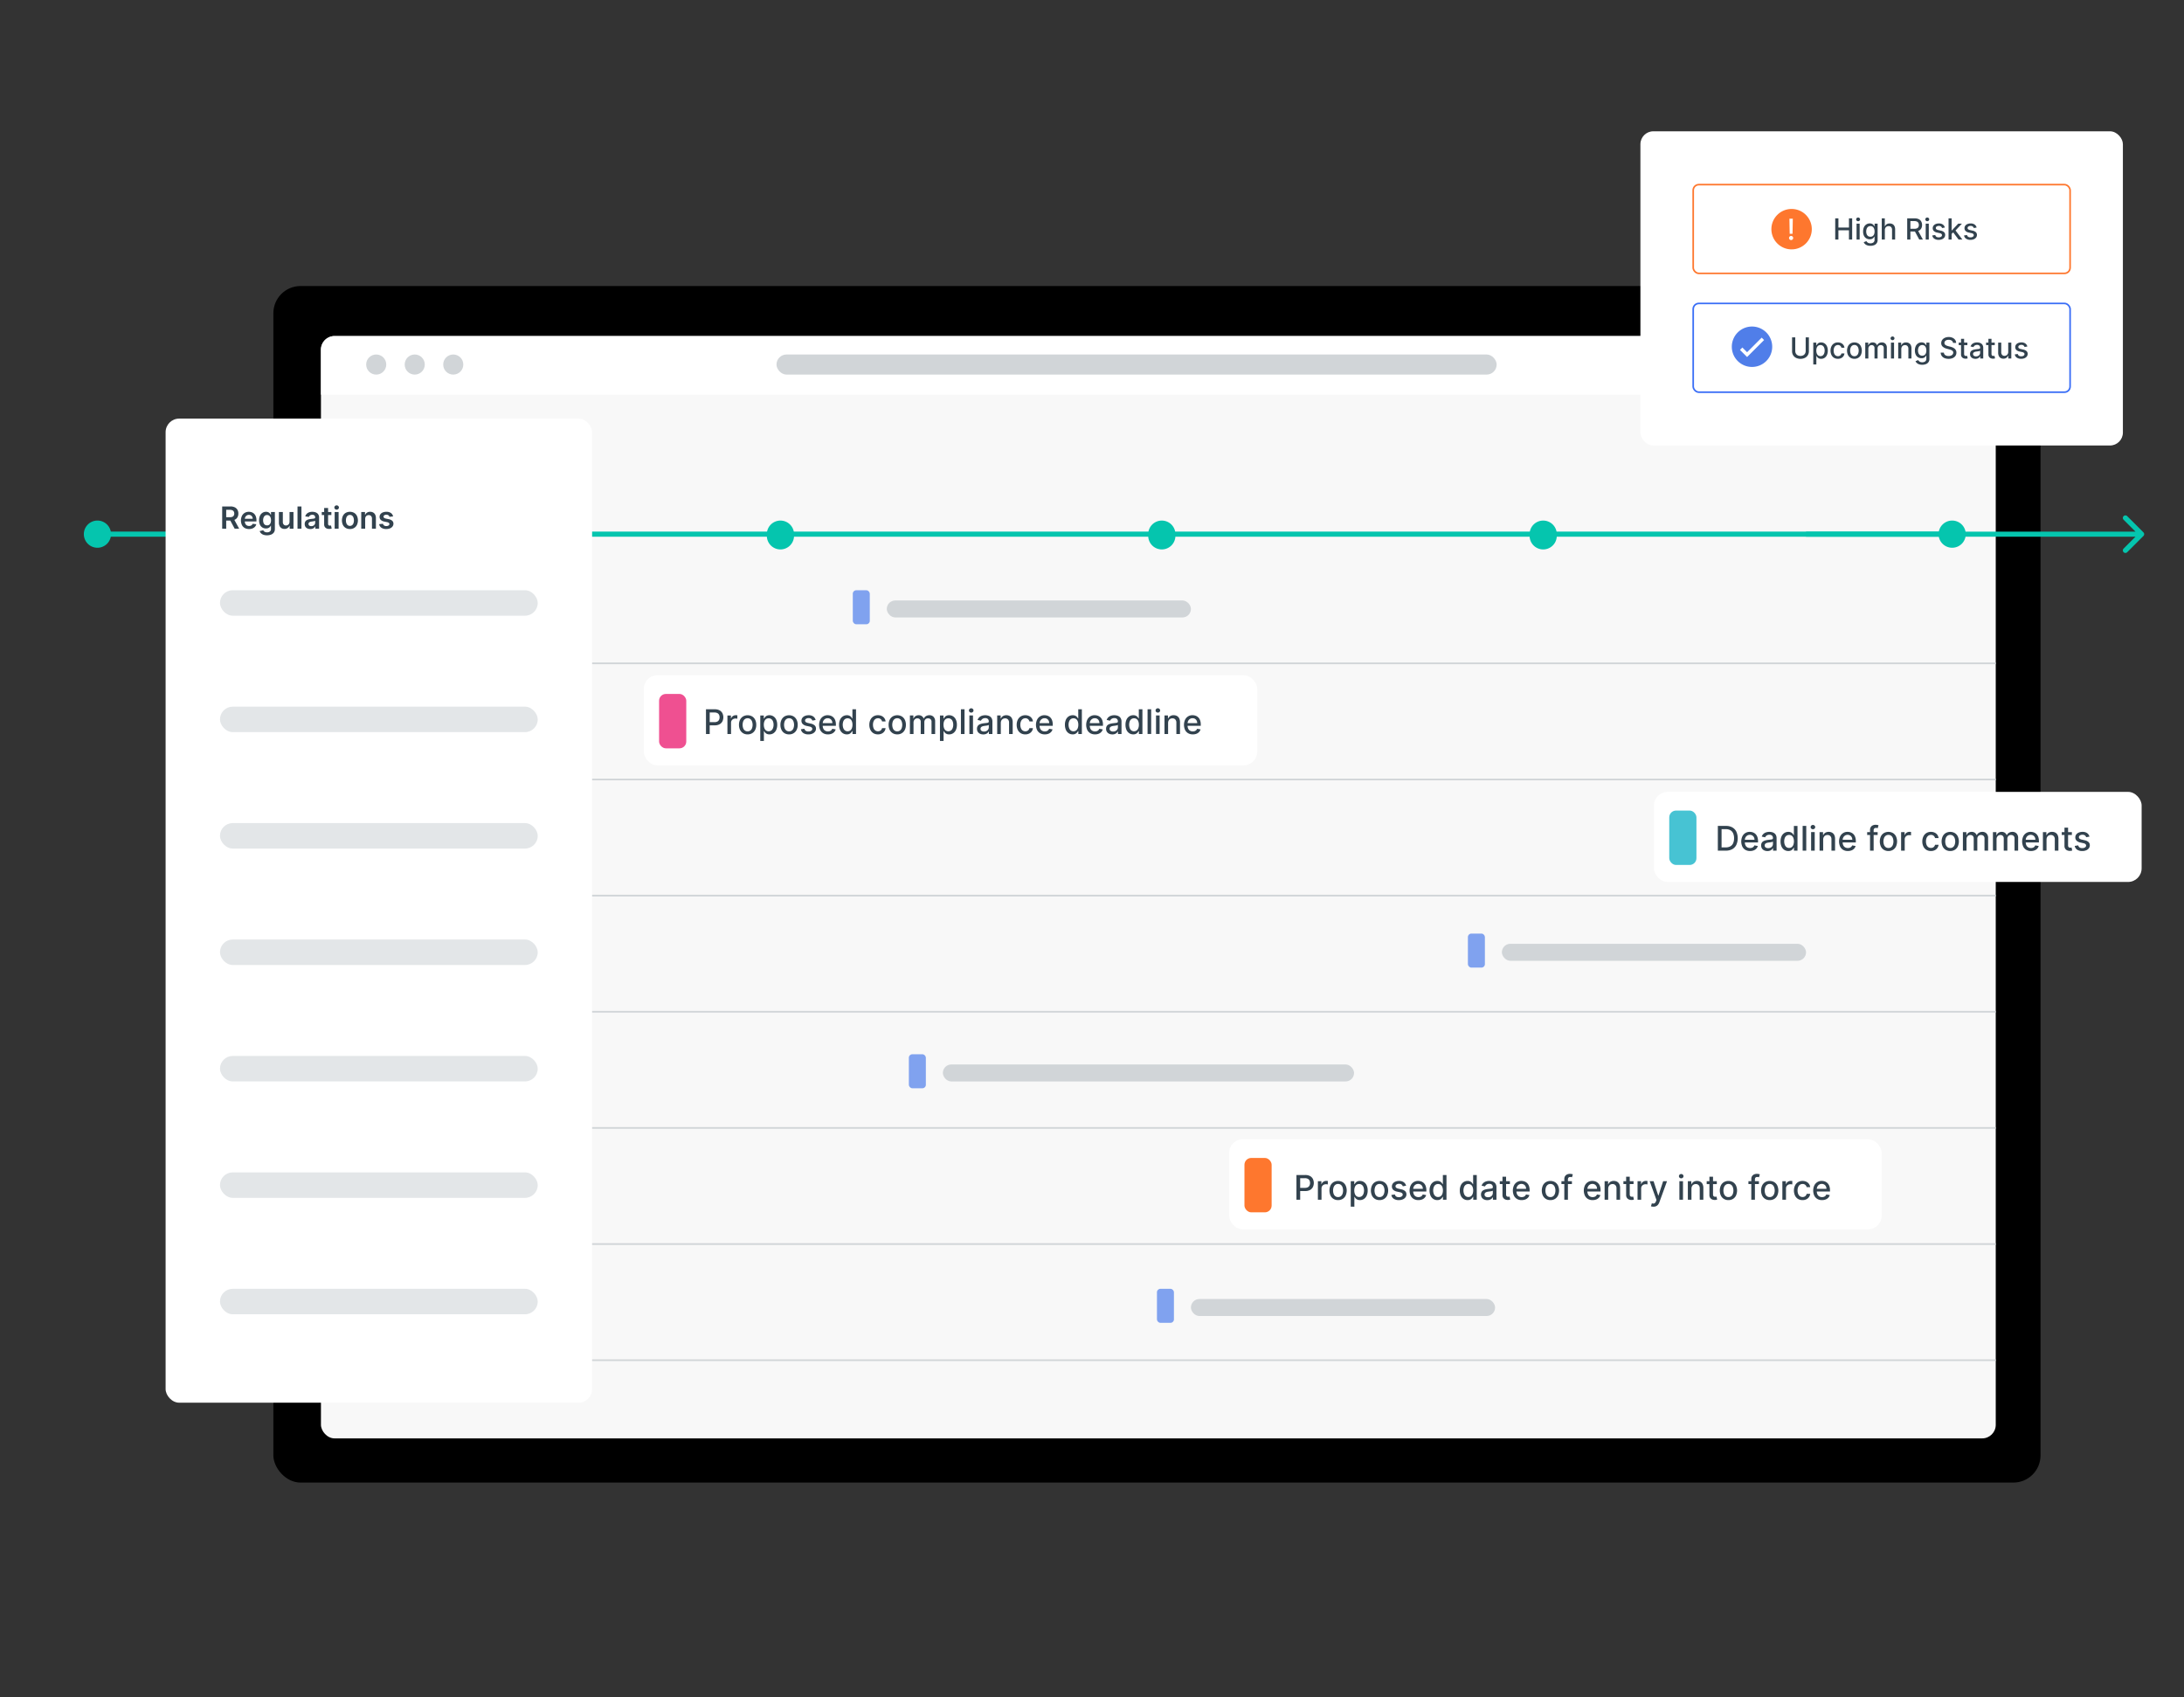 <svg xmlns="http://www.w3.org/2000/svg" xmlns:xlink="http://www.w3.org/1999/xlink" width="919" height="714" viewBox="0 0 919 714">
  <rect x="0" y="0" width="919" height="714" fill="#333333" stroke="none"/>
  <defs>
    <clipPath id="clip-path">
      <rect id="Rectangle_5690" data-name="Rectangle 5690" width="919" height="714" rx="8" transform="translate(0 0.58)" fill="#fff"/>
    </clipPath>
    <clipPath id="clip-path-2">
      <rect id="Rectangle_5688" data-name="Rectangle 5688" width="17" height="17" transform="translate(745.379 88.483)" fill="#fff"/>
    </clipPath>
    <clipPath id="clip-path-3">
      <rect id="Rectangle_5689" data-name="Rectangle 5689" width="17" height="17" transform="translate(728.724 137.943)" fill="#fff"/>
    </clipPath>
  </defs>
  <g id="PCS__Relevant_High-Risks_Upcoming_Dates_" data-name="PCS_ Relevant High-Risks Upcoming Dates " transform="translate(0 -0.58)" clip-path="url(#clip-path)">
    <path id="Path_35553" data-name="Path 35553" d="M8,0H911a8,8,0,0,1,8,8V706a8,8,0,0,1-8,8H8a8,8,0,0,1-8-8V8A8,8,0,0,1,8,0Z" transform="translate(0 0.58)" fill="none"/>
    <rect id="Rectangle_5659" data-name="Rectangle 5659" width="743.598" height="503.358" rx="11.44" transform="translate(115.03 120.901)"/>
    <rect id="Rectangle_5660" data-name="Rectangle 5660" width="704.738" height="463.718" rx="5.72" transform="translate(135.05 141.952)" fill="#f8f8f8"/>
    <path id="Path_35529" data-name="Path 35529" d="M190.1,279.63H839.788" fill="none" stroke="#d1d5d8" stroke-width="0.715"/>
    <path id="Path_35530" data-name="Path 35530" d="M190.1,328.488H839.788" fill="none" stroke="#d1d5d8" stroke-width="0.715"/>
    <path id="Path_35531" data-name="Path 35531" d="M190.1,377.347H839.788" fill="none" stroke="#d1d5d8" stroke-width="0.715"/>
    <path id="Path_35532" data-name="Path 35532" d="M190.1,426.2H839.788" fill="none" stroke="#d1d5d8" stroke-width="0.715"/>
    <path id="Path_35533" data-name="Path 35533" d="M190.1,475.063H839.788" fill="none" stroke="#d1d5d8" stroke-width="0.715"/>
    <path id="Path_35534" data-name="Path 35534" d="M190.1,523.921H839.788" fill="none" stroke="#d1d5d8" stroke-width="0.715"/>
    <path id="Path_35535" data-name="Path 35535" d="M190.1,572.779H839.788" fill="none" stroke="#d1d5d8" stroke-width="0.715"/>
    <path id="Path_35536" data-name="Path 35536" d="M135.05,147.672a5.72,5.72,0,0,1,5.72-5.72h693.3a5.72,5.72,0,0,1,5.72,5.72v18.945H135.05Z" fill="#fff"/>
    <circle id="Ellipse_1996" data-name="Ellipse 1996" cx="4.228" cy="4.228" r="4.228" transform="translate(154.078 149.705)" fill="#d1d5d8"/>
    <circle id="Ellipse_1997" data-name="Ellipse 1997" cx="4.228" cy="4.228" r="4.228" transform="translate(170.287 149.705)" fill="#d1d5d8"/>
    <circle id="Ellipse_1998" data-name="Ellipse 1998" cx="4.228" cy="4.228" r="4.228" transform="translate(186.496 149.705)" fill="#d1d5d8"/>
    <rect id="Rectangle_5661" data-name="Rectangle 5661" width="24.666" height="8.457" rx="4.228" transform="translate(791.866 149.705)" fill="#d1d5d8"/>
    <rect id="Rectangle_5662" data-name="Rectangle 5662" width="303.037" height="8.457" rx="4.228" transform="translate(326.739 149.705)" fill="#d1d5d8"/>
    <g id="Group_27911" data-name="Group 27911">
      <rect id="Rectangle_5663" data-name="Rectangle 5663" width="258.114" height="37.895" rx="5.72" transform="translate(270.9 284.636)" fill="#fff"/>
    </g>
    <rect id="Rectangle_5664" data-name="Rectangle 5664" width="11.44" height="22.88" rx="2.86" transform="translate(277.335 292.5)" fill="#ef5091"/>
    <path id="Path_35537" data-name="Path 35537" d="M297.067,309.36v-10.4h3.707a4.117,4.117,0,0,1,2.011.442,2.88,2.88,0,0,1,1.194,1.209,3.913,3.913,0,0,1-.006,3.443,2.9,2.9,0,0,1-1.2,1.208,4.093,4.093,0,0,1-2.006.442H298.22v-1.33h2.407a2.56,2.56,0,0,0,1.244-.264,1.665,1.665,0,0,0,.7-.732,2.382,2.382,0,0,0,.223-1.051,2.351,2.351,0,0,0-.223-1.046,1.6,1.6,0,0,0-.706-.716,2.634,2.634,0,0,0-1.259-.259h-1.971v9.054Zm9.025,0v-7.8h1.468V302.8h.081a1.889,1.889,0,0,1,.752-.99,2.148,2.148,0,0,1,1.229-.365c.094,0,.206,0,.335.01s.235.015.31.025v1.452a2.949,2.949,0,0,0-.325-.055,3.071,3.071,0,0,0-.468-.036,1.97,1.97,0,0,0-.959.229,1.694,1.694,0,0,0-.9,1.528v4.763Zm8.495.158a3.583,3.583,0,0,1-1.915-.5,3.385,3.385,0,0,1-1.269-1.407,4.654,4.654,0,0,1-.452-2.112,4.7,4.7,0,0,1,.452-2.123,3.378,3.378,0,0,1,1.269-1.411,3.9,3.9,0,0,1,3.829,0,3.386,3.386,0,0,1,1.27,1.411,4.718,4.718,0,0,1,.452,2.123,4.667,4.667,0,0,1-.452,2.112,3.394,3.394,0,0,1-1.27,1.407A3.582,3.582,0,0,1,314.587,309.518Zm.005-1.275a1.818,1.818,0,0,0,1.178-.376,2.2,2.2,0,0,0,.691-1,4.251,4.251,0,0,0,0-2.747,2.239,2.239,0,0,0-.691-1.011,1.8,1.8,0,0,0-1.178-.381,1.828,1.828,0,0,0-1.188.381,2.263,2.263,0,0,0-.7,1.011,4.323,4.323,0,0,0,0,2.747,2.229,2.229,0,0,0,.7,1A1.842,1.842,0,0,0,314.592,308.243Zm5.325,4.042V301.56H321.4v1.265h.127a4.182,4.182,0,0,1,.381-.564,2.154,2.154,0,0,1,.691-.558,2.408,2.408,0,0,1,1.168-.244,3.052,3.052,0,0,1,1.686.477,3.2,3.2,0,0,1,1.162,1.376,5.007,5.007,0,0,1,.427,2.164,5.1,5.1,0,0,1-.421,2.168,3.288,3.288,0,0,1-1.158,1.386,3,3,0,0,1-1.681.483,2.483,2.483,0,0,1-1.163-.239,2.188,2.188,0,0,1-.7-.559,4.28,4.28,0,0,1-.391-.568h-.091v4.138Zm1.488-6.825a4,4,0,0,0,.239,1.443,2.175,2.175,0,0,0,.691.969,1.958,1.958,0,0,0,2.244-.015,2.241,2.241,0,0,0,.691-.99,3.917,3.917,0,0,0,.238-1.407,3.874,3.874,0,0,0-.233-1.386,2.12,2.12,0,0,0-.691-.97,1.8,1.8,0,0,0-1.142-.355,1.82,1.82,0,0,0-1.118.34,2.093,2.093,0,0,0-.685.949A3.961,3.961,0,0,0,321.4,305.46Zm10.624,4.058a3.583,3.583,0,0,1-1.915-.5,3.385,3.385,0,0,1-1.269-1.407,4.654,4.654,0,0,1-.452-2.112,4.7,4.7,0,0,1,.452-2.123,3.377,3.377,0,0,1,1.269-1.411,3.895,3.895,0,0,1,3.829,0,3.386,3.386,0,0,1,1.27,1.411,4.718,4.718,0,0,1,.452,2.123,4.667,4.667,0,0,1-.452,2.112,3.394,3.394,0,0,1-1.27,1.407A3.581,3.581,0,0,1,332.029,309.518Zm.005-1.275a1.818,1.818,0,0,0,1.178-.376,2.2,2.2,0,0,0,.691-1,4.251,4.251,0,0,0,0-2.747,2.239,2.239,0,0,0-.691-1.011,1.8,1.8,0,0,0-1.178-.381,1.828,1.828,0,0,0-1.188.381,2.264,2.264,0,0,0-.7,1.011,4.323,4.323,0,0,0,0,2.747,2.229,2.229,0,0,0,.7,1A1.842,1.842,0,0,0,332.034,308.243Zm11.17-4.778-1.376.243a1.619,1.619,0,0,0-.274-.5,1.353,1.353,0,0,0-.5-.391,1.8,1.8,0,0,0-.787-.153,1.887,1.887,0,0,0-1.076.29.852.852,0,0,0-.432.736.778.778,0,0,0,.289.63,2.356,2.356,0,0,0,.935.391l1.239.284a3.327,3.327,0,0,1,1.605.767,1.8,1.8,0,0,1,.528,1.346,2.045,2.045,0,0,1-.407,1.249,2.662,2.662,0,0,1-1.122.853,4.142,4.142,0,0,1-1.66.31,3.744,3.744,0,0,1-2.138-.559,2.361,2.361,0,0,1-1.016-1.6l1.468-.224a1.4,1.4,0,0,0,.563.868,1.946,1.946,0,0,0,1.113.29,2.056,2.056,0,0,0,1.193-.31.919.919,0,0,0,.447-.767.8.8,0,0,0-.274-.614,1.805,1.805,0,0,0-.828-.376l-1.321-.289a3.172,3.172,0,0,1-1.614-.792,1.913,1.913,0,0,1-.518-1.377,1.961,1.961,0,0,1,.386-1.208,2.518,2.518,0,0,1,1.066-.808,3.9,3.9,0,0,1,1.559-.294,3.238,3.238,0,0,1,1.991.548A2.546,2.546,0,0,1,343.2,303.465Zm5.184,6.053a3.827,3.827,0,0,1-1.986-.493,3.345,3.345,0,0,1-1.279-1.4,5.227,5.227,0,0,1,0-4.23,3.361,3.361,0,0,1,3.158-1.94,3.839,3.839,0,0,1,1.28.218,3.1,3.1,0,0,1,1.112.686,3.23,3.23,0,0,1,.777,1.213,5.047,5.047,0,0,1,.284,1.8v.538h-6.2V304.78h4.712a2.243,2.243,0,0,0-.243-1.061,1.846,1.846,0,0,0-.686-.737,1.919,1.919,0,0,0-1.026-.269,1.981,1.981,0,0,0-1.117.315,2.11,2.11,0,0,0-.731.812,2.352,2.352,0,0,0-.254,1.082v.889a2.945,2.945,0,0,0,.274,1.33,1.979,1.979,0,0,0,.777.838,2.3,2.3,0,0,0,1.163.284,2.42,2.42,0,0,0,.787-.121,1.709,1.709,0,0,0,.615-.376,1.648,1.648,0,0,0,.4-.615l1.437.259a2.6,2.6,0,0,1-.62,1.112,3,3,0,0,1-1.112.737A4.171,4.171,0,0,1,348.388,309.518Zm7.951-.005a3.019,3.019,0,0,1-1.686-.483,3.288,3.288,0,0,1-1.158-1.386,5.16,5.16,0,0,1-.416-2.168,5.068,5.068,0,0,1,.421-2.164,3.243,3.243,0,0,1,1.168-1.376,3.04,3.04,0,0,1,1.681-.477,2.408,2.408,0,0,1,1.168.244,2.09,2.09,0,0,1,.691.558,4.708,4.708,0,0,1,.386.564h.091V298.96H360.2v10.4h-1.482v-1.213h-.127a4.1,4.1,0,0,1-.4.568,2.2,2.2,0,0,1-.7.559A2.453,2.453,0,0,1,356.339,309.513Zm.335-1.3a1.764,1.764,0,0,0,1.107-.346,2.13,2.13,0,0,0,.691-.969,4,4,0,0,0,.238-1.443,3.962,3.962,0,0,0-.233-1.422,2.087,2.087,0,0,0-.686-.949,2.01,2.01,0,0,0-2.259.015,2.171,2.171,0,0,0-.691.97,4.328,4.328,0,0,0,.005,2.793,2.241,2.241,0,0,0,.691.99A1.788,1.788,0,0,0,356.674,308.218Zm12.766,1.3a3.6,3.6,0,0,1-1.95-.513,3.4,3.4,0,0,1-1.249-1.427,4.753,4.753,0,0,1-.436-2.082,4.694,4.694,0,0,1,.446-2.1,3.42,3.42,0,0,1,1.26-1.427,3.509,3.509,0,0,1,1.914-.513,3.656,3.656,0,0,1,1.585.33,2.851,2.851,0,0,1,1.122.914,2.757,2.757,0,0,1,.513,1.376h-1.478a1.761,1.761,0,0,0-.559-.944,1.643,1.643,0,0,0-1.157-.4,1.886,1.886,0,0,0-1.113.336,2.161,2.161,0,0,0-.736.944,3.608,3.608,0,0,0-.264,1.442,3.8,3.8,0,0,0,.259,1.473,2.19,2.19,0,0,0,.731.96,2.025,2.025,0,0,0,1.9.183,1.6,1.6,0,0,0,.594-.463,1.735,1.735,0,0,0,.34-.721h1.478a2.87,2.87,0,0,1-.493,1.351,2.833,2.833,0,0,1-1.1.935A3.59,3.59,0,0,1,369.44,309.518Zm8.114,0a3.581,3.581,0,0,1-1.914-.5,3.38,3.38,0,0,1-1.27-1.407,4.667,4.667,0,0,1-.452-2.112,4.718,4.718,0,0,1,.452-2.123,3.373,3.373,0,0,1,1.27-1.411,3.893,3.893,0,0,1,3.828,0,3.38,3.38,0,0,1,1.27,1.411,4.718,4.718,0,0,1,.452,2.123,4.667,4.667,0,0,1-.452,2.112,3.387,3.387,0,0,1-1.27,1.407A3.581,3.581,0,0,1,377.554,309.518Zm.005-1.275a1.816,1.816,0,0,0,1.178-.376,2.2,2.2,0,0,0,.691-1,4.251,4.251,0,0,0,0-2.747,2.231,2.231,0,0,0-.691-1.011,1.8,1.8,0,0,0-1.178-.381,1.832,1.832,0,0,0-1.188.381,2.264,2.264,0,0,0-.7,1.011,4.341,4.341,0,0,0,0,2.747,2.229,2.229,0,0,0,.7,1A1.846,1.846,0,0,0,377.559,308.243Zm5.326,1.117v-7.8h1.457v1.27h.1a2.016,2.016,0,0,1,.8-1.006,2.356,2.356,0,0,1,1.325-.365,2.25,2.25,0,0,1,1.31.365,2.147,2.147,0,0,1,.788,1.006h.081a2.19,2.19,0,0,1,.888-.995,2.713,2.713,0,0,1,1.453-.376,2.353,2.353,0,0,1,1.731.665,2.7,2.7,0,0,1,.676,2.006v5.23h-1.519v-5.088a1.4,1.4,0,0,0-.431-1.148,1.571,1.571,0,0,0-1.031-.355,1.471,1.471,0,0,0-1.153.457,1.661,1.661,0,0,0-.411,1.163v4.971H387.43v-5.184a1.36,1.36,0,0,0-.4-1.021,1.418,1.418,0,0,0-1.031-.386,1.481,1.481,0,0,0-.8.228,1.685,1.685,0,0,0-.584.625,1.92,1.92,0,0,0-.218.929v4.809Zm12.638,2.925V301.56h1.483v1.265h.127a4.183,4.183,0,0,1,.381-.564,2.149,2.149,0,0,1,.69-.558,2.411,2.411,0,0,1,1.168-.244,3.047,3.047,0,0,1,1.686.477,3.206,3.206,0,0,1,1.163,1.376,5.022,5.022,0,0,1,.426,2.164,5.1,5.1,0,0,1-.421,2.168,3.288,3.288,0,0,1-1.158,1.386,3,3,0,0,1-1.681.483,2.486,2.486,0,0,1-1.163-.239,2.194,2.194,0,0,1-.7-.559,4.1,4.1,0,0,1-.391-.568h-.092v4.138Zm1.488-6.825a4,4,0,0,0,.238,1.443,2.191,2.191,0,0,0,.691.969,1.959,1.959,0,0,0,2.245-.015,2.247,2.247,0,0,0,.69-.99,3.917,3.917,0,0,0,.239-1.407,3.874,3.874,0,0,0-.234-1.386,2.118,2.118,0,0,0-.69-.97,2.011,2.011,0,0,0-2.26-.015,2.094,2.094,0,0,0-.686.949A3.984,3.984,0,0,0,397.011,305.46Zm8.856-6.5v10.4h-1.518v-10.4Zm2.043,10.4v-7.8h1.518v7.8Zm.766-9a.965.965,0,0,1-.68-.264.86.86,0,0,1-.279-.64.848.848,0,0,1,.279-.64.957.957,0,0,1,.68-.269.939.939,0,0,1,.676.269.842.842,0,0,1,.284.64.855.855,0,0,1-.284.64A.947.947,0,0,1,408.676,300.357Zm5.065,9.176a3.18,3.18,0,0,1-1.341-.274,2.265,2.265,0,0,1-.95-.808,2.316,2.316,0,0,1-.345-1.295,2.1,2.1,0,0,1,.254-1.086,1.869,1.869,0,0,1,.686-.676,3.544,3.544,0,0,1,.964-.375,9.531,9.531,0,0,1,1.087-.193l1.138-.132a1.685,1.685,0,0,0,.634-.178.429.429,0,0,0,.2-.4v-.036a1.375,1.375,0,0,0-.375-1.031,1.521,1.521,0,0,0-1.107-.365,1.934,1.934,0,0,0-1.209.34,1.812,1.812,0,0,0-.6.746l-1.427-.325a2.738,2.738,0,0,1,.741-1.147,3,3,0,0,1,1.133-.64,4.43,4.43,0,0,1,1.345-.2,4.7,4.7,0,0,1,.99.112,2.894,2.894,0,0,1,.986.4,2.192,2.192,0,0,1,.756.827,2.851,2.851,0,0,1,.295,1.387v5.179h-1.483v-1.066h-.061a2.156,2.156,0,0,1-.442.579,2.346,2.346,0,0,1-.756.472A2.94,2.94,0,0,1,413.741,309.533Zm.33-1.219a2.181,2.181,0,0,0,1.076-.249,1.731,1.731,0,0,0,.686-.65,1.683,1.683,0,0,0,.238-.868v-1.005a.788.788,0,0,1-.314.152,4.986,4.986,0,0,1-.523.117l-.574.086-.467.061a3.754,3.754,0,0,0-.808.188,1.39,1.39,0,0,0-.579.381.951.951,0,0,0-.213.65.973.973,0,0,0,.416.853A1.85,1.85,0,0,0,414.071,308.314Zm7.06-3.585v4.631h-1.519v-7.8h1.458v1.27h.1a2.221,2.221,0,0,1,.843-.995,2.623,2.623,0,0,1,1.457-.376,2.82,2.82,0,0,1,1.4.335,2.241,2.241,0,0,1,.929.985,3.58,3.58,0,0,1,.33,1.62v4.961H424.6v-4.778a1.877,1.877,0,0,0-.442-1.326,1.565,1.565,0,0,0-1.214-.482,1.893,1.893,0,0,0-.939.229,1.636,1.636,0,0,0-.645.67A2.208,2.208,0,0,0,421.131,304.729Zm10.313,4.789a3.594,3.594,0,0,1-1.95-.513,3.4,3.4,0,0,1-1.249-1.427,4.754,4.754,0,0,1-.437-2.082,4.7,4.7,0,0,1,.447-2.1,3.424,3.424,0,0,1,1.259-1.427,3.512,3.512,0,0,1,1.915-.513,3.654,3.654,0,0,1,1.584.33,2.847,2.847,0,0,1,1.123.914,2.766,2.766,0,0,1,.512,1.376h-1.477a1.774,1.774,0,0,0-.559-.944,1.648,1.648,0,0,0-1.158-.4,1.882,1.882,0,0,0-1.112.336,2.154,2.154,0,0,0-.736.944,3.608,3.608,0,0,0-.264,1.442,3.8,3.8,0,0,0,.259,1.473,2.183,2.183,0,0,0,.731.96,2.023,2.023,0,0,0,1.9.183,1.6,1.6,0,0,0,.594-.463,1.736,1.736,0,0,0,.341-.721h1.477a2.87,2.87,0,0,1-.492,1.351,2.84,2.84,0,0,1-1.1.935A3.593,3.593,0,0,1,431.444,309.518Zm8.19,0a3.827,3.827,0,0,1-1.986-.493,3.344,3.344,0,0,1-1.279-1.4,5.227,5.227,0,0,1,0-4.23,3.361,3.361,0,0,1,3.158-1.94,3.839,3.839,0,0,1,1.28.218,3.1,3.1,0,0,1,1.112.686,3.23,3.23,0,0,1,.777,1.213,5.047,5.047,0,0,1,.284,1.8v.538h-6.2V304.78h4.712a2.243,2.243,0,0,0-.243-1.061,1.846,1.846,0,0,0-.686-.737,1.919,1.919,0,0,0-1.026-.269,1.981,1.981,0,0,0-1.117.315,2.11,2.11,0,0,0-.731.812,2.352,2.352,0,0,0-.254,1.082v.889a2.945,2.945,0,0,0,.274,1.33,1.979,1.979,0,0,0,.777.838,2.3,2.3,0,0,0,1.163.284,2.42,2.42,0,0,0,.787-.121,1.709,1.709,0,0,0,.615-.376,1.648,1.648,0,0,0,.4-.615l1.437.259a2.6,2.6,0,0,1-.62,1.112,3,3,0,0,1-1.112.737A4.171,4.171,0,0,1,439.634,309.518Zm11.735-.005a3.024,3.024,0,0,1-1.686-.483,3.293,3.293,0,0,1-1.157-1.386,5.144,5.144,0,0,1-.417-2.168,5.068,5.068,0,0,1,.422-2.164,3.23,3.23,0,0,1,1.168-1.376,3.037,3.037,0,0,1,1.681-.477,2.411,2.411,0,0,1,1.168.244,2.086,2.086,0,0,1,.69.558,4.6,4.6,0,0,1,.386.564h.091V298.96h1.519v10.4h-1.483v-1.213h-.127a3.931,3.931,0,0,1-.4.568,2.188,2.188,0,0,1-.7.559A2.453,2.453,0,0,1,451.369,309.513Zm.336-1.3a1.768,1.768,0,0,0,1.107-.346,2.136,2.136,0,0,0,.69-.969,4,4,0,0,0,.239-1.443,3.961,3.961,0,0,0-.234-1.422,2.085,2.085,0,0,0-.685-.949,2.011,2.011,0,0,0-2.26.015,2.171,2.171,0,0,0-.691.97,3.966,3.966,0,0,0-.228,1.386,4.008,4.008,0,0,0,.233,1.407,2.241,2.241,0,0,0,.691.99A1.789,1.789,0,0,0,451.7,308.218Zm9.058,1.3a3.825,3.825,0,0,1-1.986-.493,3.347,3.347,0,0,1-1.28-1.4,5.238,5.238,0,0,1,0-4.23,3.364,3.364,0,0,1,3.159-1.94,3.839,3.839,0,0,1,1.28.218,3.1,3.1,0,0,1,1.112.686,3.23,3.23,0,0,1,.777,1.213,5.069,5.069,0,0,1,.284,1.8v.538h-6.2V304.78h4.712a2.232,2.232,0,0,0-.244-1.061,1.844,1.844,0,0,0-.685-.737,1.919,1.919,0,0,0-1.026-.269,1.981,1.981,0,0,0-1.117.315,2.1,2.1,0,0,0-.731.812,2.34,2.34,0,0,0-.254,1.082v.889a2.945,2.945,0,0,0,.274,1.33,1.979,1.979,0,0,0,.777.838,2.3,2.3,0,0,0,1.163.284,2.42,2.42,0,0,0,.787-.121,1.7,1.7,0,0,0,.614-.376,1.638,1.638,0,0,0,.4-.615l1.437.259a2.6,2.6,0,0,1-.62,1.112,3,3,0,0,1-1.112.737A4.175,4.175,0,0,1,460.763,309.518Zm7.3.015a3.183,3.183,0,0,1-1.341-.274,2.265,2.265,0,0,1-.95-.808,2.316,2.316,0,0,1-.345-1.295,2.1,2.1,0,0,1,.254-1.086,1.869,1.869,0,0,1,.686-.676,3.544,3.544,0,0,1,.964-.375,9.531,9.531,0,0,1,1.087-.193l1.138-.132a1.685,1.685,0,0,0,.634-.178.429.429,0,0,0,.2-.4v-.036a1.375,1.375,0,0,0-.375-1.031,1.518,1.518,0,0,0-1.107-.365,1.934,1.934,0,0,0-1.209.34,1.812,1.812,0,0,0-.6.746l-1.427-.325a2.738,2.738,0,0,1,.741-1.147,3,3,0,0,1,1.133-.64,4.43,4.43,0,0,1,1.345-.2,4.719,4.719,0,0,1,.991.112,2.9,2.9,0,0,1,.985.4,2.192,2.192,0,0,1,.756.827,2.851,2.851,0,0,1,.295,1.387v5.179H470.43v-1.066h-.061a2.156,2.156,0,0,1-.442.579,2.346,2.346,0,0,1-.756.472A2.94,2.94,0,0,1,468.064,309.533Zm.33-1.219a2.178,2.178,0,0,0,1.076-.249,1.731,1.731,0,0,0,.686-.65,1.684,1.684,0,0,0,.239-.868v-1.005a.8.8,0,0,1-.315.152,4.986,4.986,0,0,1-.523.117l-.574.086-.467.061a3.754,3.754,0,0,0-.808.188,1.39,1.39,0,0,0-.579.381.951.951,0,0,0-.213.65.973.973,0,0,0,.416.853A1.85,1.85,0,0,0,468.394,308.314Zm8.461,1.2a3.021,3.021,0,0,1-1.686-.483,3.288,3.288,0,0,1-1.158-1.386,5.161,5.161,0,0,1-.416-2.168,5.068,5.068,0,0,1,.422-2.164,3.234,3.234,0,0,1,1.167-1.376,3.042,3.042,0,0,1,1.681-.477,2.408,2.408,0,0,1,1.168.244,2.09,2.09,0,0,1,.691.558,4.7,4.7,0,0,1,.386.564h.091V298.96h1.519v10.4h-1.483v-1.213h-.127a4.1,4.1,0,0,1-.4.568,2.2,2.2,0,0,1-.7.559A2.453,2.453,0,0,1,476.855,309.513Zm.335-1.3a1.764,1.764,0,0,0,1.107-.346,2.13,2.13,0,0,0,.691-.969,4,4,0,0,0,.239-1.443,3.962,3.962,0,0,0-.234-1.422,2.093,2.093,0,0,0-.685-.949,2.011,2.011,0,0,0-2.26.015,2.172,2.172,0,0,0-.691.97,4.346,4.346,0,0,0,.005,2.793,2.241,2.241,0,0,0,.691.99A1.788,1.788,0,0,0,477.19,308.218Zm7.215-9.258v10.4h-1.518v-10.4Zm2.043,10.4v-7.8h1.518v7.8Zm.767-9a.966.966,0,0,1-.681-.264.86.86,0,0,1-.279-.64.848.848,0,0,1,.279-.64.957.957,0,0,1,.681-.269.938.938,0,0,1,.675.269.842.842,0,0,1,.284.64.855.855,0,0,1-.284.64A.946.946,0,0,1,487.215,300.357Zm4.312,4.372v4.631h-1.518v-7.8h1.457v1.27h.1a2.221,2.221,0,0,1,.843-.995,2.62,2.62,0,0,1,1.457-.376,2.82,2.82,0,0,1,1.4.335,2.241,2.241,0,0,1,.929.985,3.58,3.58,0,0,1,.33,1.62v4.961H495v-4.778a1.881,1.881,0,0,0-.442-1.326,1.566,1.566,0,0,0-1.214-.482,1.893,1.893,0,0,0-.939.229,1.636,1.636,0,0,0-.645.67A2.209,2.209,0,0,0,491.527,304.729Zm10.39,4.789a3.827,3.827,0,0,1-1.986-.493,3.344,3.344,0,0,1-1.279-1.4,5.227,5.227,0,0,1,0-4.23,3.361,3.361,0,0,1,3.158-1.94,3.839,3.839,0,0,1,1.28.218,3.1,3.1,0,0,1,1.112.686,3.23,3.23,0,0,1,.777,1.213,5.047,5.047,0,0,1,.284,1.8v.538h-6.2V304.78h4.712a2.244,2.244,0,0,0-.243-1.061,1.847,1.847,0,0,0-.686-.737,1.919,1.919,0,0,0-1.026-.269,1.982,1.982,0,0,0-1.117.315,2.11,2.11,0,0,0-.731.812,2.352,2.352,0,0,0-.254,1.082v.889a2.945,2.945,0,0,0,.274,1.33,1.985,1.985,0,0,0,.777.838,2.3,2.3,0,0,0,1.163.284,2.42,2.42,0,0,0,.787-.121,1.709,1.709,0,0,0,.615-.376,1.649,1.649,0,0,0,.4-.615l1.437.259a2.6,2.6,0,0,1-.62,1.112,3,3,0,0,1-1.112.737A4.171,4.171,0,0,1,501.917,309.518Z" fill="#32424e"/>
    <g id="Group_27912" data-name="Group 27912">
      <rect id="Rectangle_5665" data-name="Rectangle 5665" width="205.204" height="37.895" rx="5.72" transform="translate(695.966 333.697)" fill="#fff"/>
    </g>
    <rect id="Rectangle_5666" data-name="Rectangle 5666" width="11.44" height="22.88" rx="2.86" transform="translate(702.401 341.562)" fill="#47c3d3"/>
    <path id="Path_35538" data-name="Path 35538" d="M726.215,358.422h-3.367v-10.4h3.474a5.214,5.214,0,0,1,2.625.625,4.116,4.116,0,0,1,1.681,1.782,6.855,6.855,0,0,1-.005,5.571,4.178,4.178,0,0,1-1.706,1.8A5.455,5.455,0,0,1,726.215,358.422Zm-1.8-1.371h1.712a3.956,3.956,0,0,0,1.975-.447,2.808,2.808,0,0,0,1.178-1.3,5.024,5.024,0,0,0,.391-2.092,4.957,4.957,0,0,0-.391-2.077,2.757,2.757,0,0,0-1.152-1.3,3.763,3.763,0,0,0-1.905-.442h-1.808Zm11.991,1.528a3.833,3.833,0,0,1-1.985-.492,3.342,3.342,0,0,1-1.28-1.4,5.227,5.227,0,0,1,0-4.23,3.361,3.361,0,0,1,3.159-1.94,3.808,3.808,0,0,1,1.279.219,3.093,3.093,0,0,1,1.112.685,3.209,3.209,0,0,1,.777,1.214,5.038,5.038,0,0,1,.285,1.8v.538h-6.2v-1.138h4.713a2.247,2.247,0,0,0-.244-1.061,1.843,1.843,0,0,0-.686-.736,1.909,1.909,0,0,0-1.025-.269,1.993,1.993,0,0,0-1.118.314,2.128,2.128,0,0,0-.731.813,2.349,2.349,0,0,0-.254,1.082v.888a2.949,2.949,0,0,0,.275,1.331,1.989,1.989,0,0,0,.776.838,2.311,2.311,0,0,0,1.163.284,2.416,2.416,0,0,0,.787-.122,1.709,1.709,0,0,0,.615-.376,1.621,1.621,0,0,0,.4-.614l1.437.259a2.6,2.6,0,0,1-.619,1.112,3.01,3.01,0,0,1-1.112.736A4.159,4.159,0,0,1,736.408,358.579Zm7.3.016a3.179,3.179,0,0,1-1.34-.275,2.257,2.257,0,0,1-.95-.807,2.318,2.318,0,0,1-.345-1.3,2.1,2.1,0,0,1,.254-1.087,1.871,1.871,0,0,1,.685-.675,3.588,3.588,0,0,1,.965-.376,9.5,9.5,0,0,1,1.087-.193l1.137-.132a1.655,1.655,0,0,0,.635-.178.429.429,0,0,0,.2-.4v-.035a1.37,1.37,0,0,0-.376-1.031,1.514,1.514,0,0,0-1.107-.366,1.938,1.938,0,0,0-1.208.34,1.824,1.824,0,0,0-.6.747l-1.427-.325a2.752,2.752,0,0,1,.742-1.148,3.014,3.014,0,0,1,1.132-.64,4.436,4.436,0,0,1,1.346-.2,4.786,4.786,0,0,1,.99.112,2.89,2.89,0,0,1,.985.4,2.19,2.19,0,0,1,.757.828,2.856,2.856,0,0,1,.294,1.386v5.18h-1.482v-1.067h-.061a2.168,2.168,0,0,1-.442.579,2.352,2.352,0,0,1-.757.473A2.94,2.94,0,0,1,743.709,358.6Zm.33-1.219a2.182,2.182,0,0,0,1.077-.249,1.742,1.742,0,0,0,.685-.65,1.687,1.687,0,0,0,.239-.868V354.6a.786.786,0,0,1-.315.152,4.873,4.873,0,0,1-.523.117q-.294.047-.574.087c-.186.023-.342.044-.467.061a3.745,3.745,0,0,0-.807.187,1.377,1.377,0,0,0-.579.381.953.953,0,0,0-.213.65.97.97,0,0,0,.416.853A1.839,1.839,0,0,0,744.039,357.376Zm8.462,1.2a3.026,3.026,0,0,1-1.686-.482,3.285,3.285,0,0,1-1.158-1.387,5.142,5.142,0,0,1-.416-2.168,5.061,5.061,0,0,1,.421-2.163A3.237,3.237,0,0,1,750.83,351a3.032,3.032,0,0,1,1.681-.478,2.422,2.422,0,0,1,1.168.244,2.066,2.066,0,0,1,.69.559,4.677,4.677,0,0,1,.386.563h.092v-3.864h1.518v10.4h-1.483v-1.214h-.127a3.937,3.937,0,0,1-.4.569,2.215,2.215,0,0,1-.7.559A2.447,2.447,0,0,1,752.5,358.574Zm.335-1.3a1.769,1.769,0,0,0,1.107-.345,2.129,2.129,0,0,0,.69-.97,4.462,4.462,0,0,0,.006-2.864,2.1,2.1,0,0,0-.686-.95,2.009,2.009,0,0,0-2.26.016,2.17,2.17,0,0,0-.69.97,3.935,3.935,0,0,0-.229,1.386,3.992,3.992,0,0,0,.234,1.407,2.239,2.239,0,0,0,.69.99A1.8,1.8,0,0,0,752.836,357.279Zm7.215-9.257v10.4h-1.519v-10.4Zm2.042,10.4v-7.8h1.519v7.8Zm.767-9a.963.963,0,0,1-.68-.264.855.855,0,0,1-.28-.64.845.845,0,0,1,.28-.639.951.951,0,0,1,.68-.269.934.934,0,0,1,.675.269.839.839,0,0,1,.285.639.849.849,0,0,1-.285.64A.946.946,0,0,1,762.86,349.418Zm4.313,4.373v4.631h-1.519v-7.8h1.458v1.269h.1a2.239,2.239,0,0,1,.843-.995,2.632,2.632,0,0,1,1.458-.376,2.816,2.816,0,0,1,1.4.335,2.248,2.248,0,0,1,.929.986,3.573,3.573,0,0,1,.33,1.62v4.961h-1.518v-4.779a1.874,1.874,0,0,0-.442-1.325,1.561,1.561,0,0,0-1.213-.482,1.9,1.9,0,0,0-.94.228,1.642,1.642,0,0,0-.645.67A2.215,2.215,0,0,0,767.173,353.791Zm10.389,4.788a3.833,3.833,0,0,1-1.985-.492,3.343,3.343,0,0,1-1.28-1.4,5.227,5.227,0,0,1,0-4.23,3.364,3.364,0,0,1,3.159-1.94,3.808,3.808,0,0,1,1.279.219,3.105,3.105,0,0,1,1.113.685,3.233,3.233,0,0,1,.777,1.214,5.061,5.061,0,0,1,.284,1.8v.538h-6.2v-1.138h4.712a2.235,2.235,0,0,0-.244-1.061,1.841,1.841,0,0,0-.685-.736,1.91,1.91,0,0,0-1.026-.269,1.987,1.987,0,0,0-1.117.314,2.112,2.112,0,0,0-.731.813,2.337,2.337,0,0,0-.254,1.082v.888a2.95,2.95,0,0,0,.274,1.331,1.985,1.985,0,0,0,.777.838,2.309,2.309,0,0,0,1.163.284,2.424,2.424,0,0,0,.787-.122,1.7,1.7,0,0,0,.614-.376,1.621,1.621,0,0,0,.4-.614l1.437.259a2.6,2.6,0,0,1-.619,1.112,3,3,0,0,1-1.112.736A4.159,4.159,0,0,1,777.562,358.579Zm12.528-7.957v1.219h-4.408v-1.219Zm-3.2,7.8v-8.7a2.154,2.154,0,0,1,.32-1.214,1.959,1.959,0,0,1,.848-.726,2.714,2.714,0,0,1,1.148-.244,3.8,3.8,0,0,1,1.264.209l-.355,1.229c-.072-.021-.163-.044-.275-.072a1.581,1.581,0,0,0-.406-.045,1,1,0,0,0-.792.274,1.188,1.188,0,0,0-.234.792v8.5Zm7.744.157a3.581,3.581,0,0,1-1.914-.5,3.393,3.393,0,0,1-1.27-1.407,5.186,5.186,0,0,1,0-4.235,3.383,3.383,0,0,1,1.27-1.412,3.893,3.893,0,0,1,3.828,0,3.376,3.376,0,0,1,1.27,1.412,5.186,5.186,0,0,1,0,4.235,3.386,3.386,0,0,1-1.27,1.407A3.581,3.581,0,0,1,794.635,358.579Zm.005-1.274a1.821,1.821,0,0,0,1.178-.376,2.2,2.2,0,0,0,.691-1,4.254,4.254,0,0,0,0-2.748,2.228,2.228,0,0,0-.691-1.01,1.8,1.8,0,0,0-1.178-.381,1.832,1.832,0,0,0-1.188.381,2.261,2.261,0,0,0-.7,1.01,4.345,4.345,0,0,0,0,2.748,2.234,2.234,0,0,0,.7,1A1.852,1.852,0,0,0,794.64,357.3Zm5.326,1.117v-7.8h1.467v1.239h.082a1.88,1.88,0,0,1,.751-.99,2.149,2.149,0,0,1,1.229-.366c.1,0,.207,0,.335.01s.235.015.31.026v1.452a2.628,2.628,0,0,0-.325-.056,3.057,3.057,0,0,0-.467-.035,1.985,1.985,0,0,0-.96.228,1.7,1.7,0,0,0-.9,1.529v4.763Zm12.558.157a3.594,3.594,0,0,1-1.95-.513,3.39,3.39,0,0,1-1.249-1.427,4.753,4.753,0,0,1-.437-2.082,4.694,4.694,0,0,1,.447-2.1,3.43,3.43,0,0,1,1.259-1.427,3.512,3.512,0,0,1,1.915-.513,3.654,3.654,0,0,1,1.584.33,2.846,2.846,0,0,1,1.122.914,2.761,2.761,0,0,1,.513,1.377H814.25a1.769,1.769,0,0,0-.558-.945,1.647,1.647,0,0,0-1.158-.4,1.889,1.889,0,0,0-1.112.335,2.152,2.152,0,0,0-.736.945,3.609,3.609,0,0,0-.264,1.442,3.8,3.8,0,0,0,.259,1.473,2.18,2.18,0,0,0,.731.959,2.015,2.015,0,0,0,1.9.183,1.589,1.589,0,0,0,.594-.462,1.729,1.729,0,0,0,.34-.721h1.478a2.811,2.811,0,0,1-1.594,2.285A3.579,3.579,0,0,1,812.524,358.579Zm8.113,0a3.581,3.581,0,0,1-1.914-.5,3.391,3.391,0,0,1-1.269-1.407,5.186,5.186,0,0,1,0-4.235,3.38,3.38,0,0,1,1.269-1.412,3.895,3.895,0,0,1,3.829,0,3.38,3.38,0,0,1,1.269,1.412,5.186,5.186,0,0,1,0,4.235,3.391,3.391,0,0,1-1.269,1.407A3.582,3.582,0,0,1,820.637,358.579Zm.006-1.274a1.823,1.823,0,0,0,1.178-.376,2.208,2.208,0,0,0,.69-1,4.236,4.236,0,0,0,0-2.748,2.234,2.234,0,0,0-.69-1.01,1.8,1.8,0,0,0-1.178-.381,1.833,1.833,0,0,0-1.189.381,2.267,2.267,0,0,0-.7,1.01,4.326,4.326,0,0,0,0,2.748,2.241,2.241,0,0,0,.7,1A1.853,1.853,0,0,0,820.643,357.3Zm5.325,1.117v-7.8h1.458v1.269h.1a2.015,2.015,0,0,1,.8-1.005,2.349,2.349,0,0,1,1.326-.366,2.245,2.245,0,0,1,1.31.366,2.148,2.148,0,0,1,.787,1.005h.081a2.2,2.2,0,0,1,.889-.995,2.715,2.715,0,0,1,1.452-.376,2.352,2.352,0,0,1,1.732.666,2.7,2.7,0,0,1,.675,2.005v5.231h-1.518v-5.088a1.4,1.4,0,0,0-.432-1.148,1.568,1.568,0,0,0-1.031-.356,1.469,1.469,0,0,0-1.152.458,1.66,1.66,0,0,0-.412,1.162v4.972h-1.513v-5.185a1.363,1.363,0,0,0-.4-1.021,1.416,1.416,0,0,0-1.031-.386,1.478,1.478,0,0,0-.8.229,1.678,1.678,0,0,0-.584.625,1.906,1.906,0,0,0-.218.929v4.809Zm12.638,0v-7.8h1.458v1.269h.1a2.017,2.017,0,0,1,.8-1.005,2.346,2.346,0,0,1,1.325-.366,2.245,2.245,0,0,1,1.31.366,2.142,2.142,0,0,1,.787,1.005h.081a2.2,2.2,0,0,1,.889-.995,2.715,2.715,0,0,1,1.452-.376,2.352,2.352,0,0,1,1.732.666,2.7,2.7,0,0,1,.675,2.005v5.231h-1.518v-5.088a1.4,1.4,0,0,0-.432-1.148,1.567,1.567,0,0,0-1.03-.356,1.47,1.47,0,0,0-1.153.458,1.659,1.659,0,0,0-.411,1.162v4.972h-1.514v-5.185a1.363,1.363,0,0,0-.4-1.021,1.415,1.415,0,0,0-1.031-.386,1.481,1.481,0,0,0-.8.229,1.678,1.678,0,0,0-.584.625,1.917,1.917,0,0,0-.218.929v4.809Zm16,.157a3.833,3.833,0,0,1-1.985-.492,3.343,3.343,0,0,1-1.28-1.4,5.227,5.227,0,0,1,0-4.23,3.361,3.361,0,0,1,3.159-1.94,3.808,3.808,0,0,1,1.279.219,3.093,3.093,0,0,1,1.112.685,3.21,3.21,0,0,1,.777,1.214,5.039,5.039,0,0,1,.285,1.8v.538h-6.2v-1.138h4.713a2.235,2.235,0,0,0-.244-1.061,1.841,1.841,0,0,0-.685-.736,1.915,1.915,0,0,0-1.026-.269,1.987,1.987,0,0,0-1.117.314,2.122,2.122,0,0,0-.732.813,2.349,2.349,0,0,0-.254,1.082v.888a2.949,2.949,0,0,0,.275,1.331,1.985,1.985,0,0,0,.777.838,2.3,2.3,0,0,0,1.162.284,2.426,2.426,0,0,0,.788-.122,1.7,1.7,0,0,0,.614-.376,1.621,1.621,0,0,0,.4-.614l1.437.259a2.6,2.6,0,0,1-.619,1.112,3.01,3.01,0,0,1-1.112.736A4.159,4.159,0,0,1,854.606,358.579Zm6.55-4.788v4.631h-1.519v-7.8h1.458v1.269h.1a2.239,2.239,0,0,1,.843-.995,2.632,2.632,0,0,1,1.458-.376,2.816,2.816,0,0,1,1.4.335,2.243,2.243,0,0,1,.929.986,3.574,3.574,0,0,1,.331,1.62v4.961h-1.519v-4.779a1.874,1.874,0,0,0-.442-1.325,1.561,1.561,0,0,0-1.213-.482,1.907,1.907,0,0,0-.94.228,1.642,1.642,0,0,0-.645.67A2.227,2.227,0,0,0,861.156,353.791Zm10.669-3.169v1.219h-4.261v-1.219Zm-3.118-1.869h1.518v7.379a1.334,1.334,0,0,0,.132.665.693.693,0,0,0,.34.3,1.367,1.367,0,0,0,.463.077,1.777,1.777,0,0,0,.32-.026l.213-.04.274,1.254a2.43,2.43,0,0,1-.376.1,2.887,2.887,0,0,1-.609.061,2.665,2.665,0,0,1-1.117-.213,1.913,1.913,0,0,1-.838-.69,2.035,2.035,0,0,1-.32-1.174Zm10.517,3.773-1.377.244a1.6,1.6,0,0,0-.274-.5,1.369,1.369,0,0,0-.5-.391,1.814,1.814,0,0,0-.788-.152,1.892,1.892,0,0,0-1.076.289.853.853,0,0,0-.432.737.776.776,0,0,0,.29.629,2.335,2.335,0,0,0,.934.391l1.239.285a3.327,3.327,0,0,1,1.605.766,1.8,1.8,0,0,1,.528,1.346,2.041,2.041,0,0,1-.406,1.249,2.664,2.664,0,0,1-1.123.854,4.155,4.155,0,0,1-1.66.309,3.752,3.752,0,0,1-2.138-.558,2.364,2.364,0,0,1-1.016-1.6l1.468-.223a1.4,1.4,0,0,0,.564.868,1.943,1.943,0,0,0,1.112.289,2.063,2.063,0,0,0,1.193-.309.92.92,0,0,0,.447-.767.8.8,0,0,0-.274-.615,1.805,1.805,0,0,0-.828-.375L875.4,355a3.176,3.176,0,0,1-1.615-.792,1.915,1.915,0,0,1-.518-1.376,1.97,1.97,0,0,1,.386-1.209,2.53,2.53,0,0,1,1.066-.807,3.9,3.9,0,0,1,1.559-.3,3.231,3.231,0,0,1,1.991.549A2.553,2.553,0,0,1,879.224,352.526Z" fill="#32424e"/>
    <g id="Group_27946" data-name="Group 27946">
      <g id="Group_27913" data-name="Group 27913">
        <rect id="Rectangle_5667" data-name="Rectangle 5667" width="274.559" height="37.895" rx="5.72" transform="translate(517.217 479.83)" fill="#fff"/>
      </g>
      <rect id="Rectangle_5668" data-name="Rectangle 5668" width="11.44" height="22.88" rx="2.86" transform="translate(523.651 487.694)" fill="#fe772e"/>
      <path id="Path_35539" data-name="Path 35539" d="M545.529,505.27v-10.4h3.707a4.12,4.12,0,0,1,2.011.441,2.877,2.877,0,0,1,1.193,1.209,3.918,3.918,0,0,1-.005,3.443,2.892,2.892,0,0,1-1.2,1.208,4.1,4.1,0,0,1-2.006.442h-2.549v-1.33h2.407a2.56,2.56,0,0,0,1.244-.264,1.663,1.663,0,0,0,.7-.731,2.39,2.39,0,0,0,.223-1.052,2.354,2.354,0,0,0-.223-1.046,1.611,1.611,0,0,0-.706-.716,2.648,2.648,0,0,0-1.26-.259H547.1v9.055Zm9.025,0v-7.8h1.468v1.239h.081a1.891,1.891,0,0,1,.751-.991,2.158,2.158,0,0,1,1.229-.365c.095,0,.207,0,.336.01s.235.015.309.025v1.453a2.628,2.628,0,0,0-.325-.056,3.049,3.049,0,0,0-.467-.036,1.975,1.975,0,0,0-.96.229,1.7,1.7,0,0,0-.9,1.528v4.764Zm8.494.157a3.582,3.582,0,0,1-1.914-.5,3.4,3.4,0,0,1-1.27-1.406,5.2,5.2,0,0,1,0-4.236,3.386,3.386,0,0,1,1.27-1.411,3.9,3.9,0,0,1,3.829,0,3.377,3.377,0,0,1,1.269,1.411,5.188,5.188,0,0,1,0,4.236,3.388,3.388,0,0,1-1.269,1.406A3.583,3.583,0,0,1,563.048,505.427Zm.006-1.275a1.823,1.823,0,0,0,1.178-.375,2.206,2.206,0,0,0,.69-1,4.233,4.233,0,0,0,0-2.747,2.237,2.237,0,0,0-.69-1.011,1.8,1.8,0,0,0-1.178-.38,1.832,1.832,0,0,0-1.189.38,2.27,2.27,0,0,0-.7,1.011,4.323,4.323,0,0,0,0,2.747,2.239,2.239,0,0,0,.7,1A1.852,1.852,0,0,0,563.054,504.152Zm5.325,4.043V497.47h1.483v1.264h.127a4.311,4.311,0,0,1,.381-.564,2.16,2.16,0,0,1,.69-.558,2.411,2.411,0,0,1,1.168-.244,3.047,3.047,0,0,1,1.686.477,3.2,3.2,0,0,1,1.163,1.377,5,5,0,0,1,.427,2.163,5.093,5.093,0,0,1-.422,2.168,3.293,3.293,0,0,1-1.157,1.386,3,3,0,0,1-1.681.483,2.484,2.484,0,0,1-1.163-.239,2.2,2.2,0,0,1-.7-.558,4.254,4.254,0,0,1-.391-.569H569.9V508.2Zm1.488-6.825a4,4,0,0,0,.239,1.442,2.19,2.19,0,0,0,.69.97,1.961,1.961,0,0,0,2.245-.016,2.23,2.23,0,0,0,.691-.99,4.259,4.259,0,0,0,.005-2.793,2.132,2.132,0,0,0-.691-.97,2.011,2.011,0,0,0-2.26-.015,2.083,2.083,0,0,0-.685.95A3.954,3.954,0,0,0,569.867,501.37Zm10.624,4.057a3.583,3.583,0,0,1-1.915-.5,3.388,3.388,0,0,1-1.269-1.406,5.188,5.188,0,0,1,0-4.236,3.377,3.377,0,0,1,1.269-1.411,3.9,3.9,0,0,1,3.829,0,3.378,3.378,0,0,1,1.269,1.411,5.189,5.189,0,0,1,0,4.236,3.389,3.389,0,0,1-1.269,1.406A3.582,3.582,0,0,1,580.491,505.427Zm0-1.275a1.823,1.823,0,0,0,1.178-.375,2.206,2.206,0,0,0,.69-1,4.233,4.233,0,0,0,0-2.747,2.237,2.237,0,0,0-.69-1.011,1.8,1.8,0,0,0-1.178-.38,1.832,1.832,0,0,0-1.189.38,2.269,2.269,0,0,0-.7,1.011,4.323,4.323,0,0,0,0,2.747,2.238,2.238,0,0,0,.7,1A1.852,1.852,0,0,0,580.5,504.152Zm11.17-4.778-1.376.244a1.644,1.644,0,0,0-.274-.5,1.353,1.353,0,0,0-.5-.391,1.8,1.8,0,0,0-.787-.152,1.893,1.893,0,0,0-1.077.289.854.854,0,0,0-.431.736.775.775,0,0,0,.289.63,2.355,2.355,0,0,0,.935.391l1.239.284a3.327,3.327,0,0,1,1.6.767,1.8,1.8,0,0,1,.528,1.346,2.044,2.044,0,0,1-.406,1.249,2.653,2.653,0,0,1-1.122.853,4.143,4.143,0,0,1-1.661.31,3.741,3.741,0,0,1-2.137-.559,2.359,2.359,0,0,1-1.016-1.6l1.468-.224a1.406,1.406,0,0,0,.563.869,1.945,1.945,0,0,0,1.112.289,2.057,2.057,0,0,0,1.194-.31.919.919,0,0,0,.447-.766.8.8,0,0,0-.275-.615,1.8,1.8,0,0,0-.827-.376l-1.321-.289a3.176,3.176,0,0,1-1.615-.792,1.917,1.917,0,0,1-.518-1.376,1.968,1.968,0,0,1,.386-1.209,2.525,2.525,0,0,1,1.067-.807,3.878,3.878,0,0,1,1.559-.295,3.235,3.235,0,0,1,1.99.548A2.551,2.551,0,0,1,591.666,499.374Zm5.184,6.053a3.825,3.825,0,0,1-1.986-.493,3.341,3.341,0,0,1-1.28-1.4,5.238,5.238,0,0,1,0-4.23,3.364,3.364,0,0,1,3.159-1.94,3.839,3.839,0,0,1,1.28.218,3.1,3.1,0,0,1,1.112.686,3.226,3.226,0,0,1,.777,1.214,5.059,5.059,0,0,1,.284,1.8v.539H594v-1.138h4.712a2.235,2.235,0,0,0-.244-1.061,1.844,1.844,0,0,0-.685-.737,1.919,1.919,0,0,0-1.026-.269,1.982,1.982,0,0,0-1.117.315,2.1,2.1,0,0,0-.731.813,2.332,2.332,0,0,0-.254,1.081v.889a2.945,2.945,0,0,0,.274,1.33,1.979,1.979,0,0,0,.777.838,2.3,2.3,0,0,0,1.163.285,2.42,2.42,0,0,0,.787-.122,1.7,1.7,0,0,0,.614-.376,1.643,1.643,0,0,0,.4-.614l1.437.259a2.606,2.606,0,0,1-.62,1.112,3.006,3.006,0,0,1-1.112.736A4.154,4.154,0,0,1,596.85,505.427Zm7.951-.005a3.019,3.019,0,0,1-1.686-.483,3.288,3.288,0,0,1-1.158-1.386,5.142,5.142,0,0,1-.416-2.168,5.062,5.062,0,0,1,.421-2.163,3.239,3.239,0,0,1,1.168-1.377,3.04,3.04,0,0,1,1.681-.477,2.411,2.411,0,0,1,1.168.244,2.075,2.075,0,0,1,.69.558,4.747,4.747,0,0,1,.386.564h.092V494.87h1.518v10.4h-1.483v-1.214h-.127a3.992,3.992,0,0,1-.4.569,2.2,2.2,0,0,1-.7.558A2.446,2.446,0,0,1,604.8,505.422Zm.335-1.295a1.77,1.77,0,0,0,1.107-.345,2.13,2.13,0,0,0,.69-.97,4.463,4.463,0,0,0,.006-2.864,2.092,2.092,0,0,0-.686-.95,2.011,2.011,0,0,0-2.26.015,2.176,2.176,0,0,0-.69.97,4.328,4.328,0,0,0,.005,2.793,2.228,2.228,0,0,0,.69.99A1.791,1.791,0,0,0,605.136,504.127Zm12.4,1.295a3.019,3.019,0,0,1-1.686-.483,3.288,3.288,0,0,1-1.158-1.386,5.141,5.141,0,0,1-.417-2.168,5.06,5.06,0,0,1,.422-2.163,3.239,3.239,0,0,1,1.168-1.377,3.037,3.037,0,0,1,1.681-.477,2.411,2.411,0,0,1,1.168.244,2.076,2.076,0,0,1,.69.558,4.755,4.755,0,0,1,.386.564h.092V494.87H621.4v10.4h-1.483v-1.214h-.127a3.992,3.992,0,0,1-.4.569,2.2,2.2,0,0,1-.7.558A2.449,2.449,0,0,1,617.537,505.422Zm.335-1.295a1.774,1.774,0,0,0,1.107-.345,2.137,2.137,0,0,0,.69-.97,4.454,4.454,0,0,0,.005-2.864,2.084,2.084,0,0,0-.685-.95,2.011,2.011,0,0,0-2.26.015,2.167,2.167,0,0,0-.69.97,4.328,4.328,0,0,0,.005,2.793,2.228,2.228,0,0,0,.69.99A1.789,1.789,0,0,0,617.872,504.127Zm7.966,1.315a3.186,3.186,0,0,1-1.341-.274,2.255,2.255,0,0,1-.949-.807,2.321,2.321,0,0,1-.346-1.295,2.1,2.1,0,0,1,.254-1.087,1.874,1.874,0,0,1,.686-.675,3.553,3.553,0,0,1,.965-.376,9.475,9.475,0,0,1,1.086-.193l1.138-.132a1.672,1.672,0,0,0,.635-.178.429.429,0,0,0,.2-.4v-.036a1.368,1.368,0,0,0-.376-1.03,1.514,1.514,0,0,0-1.107-.366,1.936,1.936,0,0,0-1.209.34,1.823,1.823,0,0,0-.6.747l-1.427-.325a2.743,2.743,0,0,1,.742-1.148,2.993,2.993,0,0,1,1.132-.64,4.435,4.435,0,0,1,1.346-.2,4.717,4.717,0,0,1,.99.112,2.9,2.9,0,0,1,.985.4,2.2,2.2,0,0,1,.757.828,2.856,2.856,0,0,1,.294,1.386v5.18H628.2V504.2h-.061a2.174,2.174,0,0,1-.441.579,2.346,2.346,0,0,1-.757.472A2.92,2.92,0,0,1,625.838,505.442Zm.33-1.219a2.192,2.192,0,0,0,1.077-.248,1.749,1.749,0,0,0,.685-.65,1.691,1.691,0,0,0,.239-.869v-1.005a.786.786,0,0,1-.315.152,4.929,4.929,0,0,1-.523.117l-.574.086-.467.061a3.731,3.731,0,0,0-.807.188,1.378,1.378,0,0,0-.579.381.947.947,0,0,0-.214.65.971.971,0,0,0,.417.853A1.836,1.836,0,0,0,626.168,504.223Zm9.183-6.753v1.218H631.09V497.47Zm-3.118-1.869h1.518v7.378a1.336,1.336,0,0,0,.132.666.688.688,0,0,0,.34.3,1.357,1.357,0,0,0,.462.076,1.769,1.769,0,0,0,.32-.025l.214-.041.274,1.255a2.681,2.681,0,0,1-.376.1,2.962,2.962,0,0,1-.609.061,2.673,2.673,0,0,1-1.118-.213,1.912,1.912,0,0,1-.837-.691,2.022,2.022,0,0,1-.32-1.173Zm8.075,9.826a3.824,3.824,0,0,1-1.985-.493,3.334,3.334,0,0,1-1.28-1.4,5.227,5.227,0,0,1,0-4.23,3.361,3.361,0,0,1,3.158-1.94,3.834,3.834,0,0,1,1.28.218,3.1,3.1,0,0,1,1.112.686,3.2,3.2,0,0,1,.777,1.214,5.036,5.036,0,0,1,.285,1.8v.539h-6.2v-1.138h4.713a2.246,2.246,0,0,0-.244-1.061,1.846,1.846,0,0,0-.686-.737,1.918,1.918,0,0,0-1.025-.269,1.985,1.985,0,0,0-1.118.315,2.121,2.121,0,0,0-.731.813,2.345,2.345,0,0,0-.254,1.081v.889a2.958,2.958,0,0,0,.274,1.33,1.991,1.991,0,0,0,.777.838,2.3,2.3,0,0,0,1.163.285,2.42,2.42,0,0,0,.787-.122,1.708,1.708,0,0,0,.615-.376,1.627,1.627,0,0,0,.4-.614l1.437.259a2.615,2.615,0,0,1-.619,1.112,3.018,3.018,0,0,1-1.113.736A4.15,4.15,0,0,1,640.308,505.427Zm12.1,0a3.581,3.581,0,0,1-1.914-.5,3.4,3.4,0,0,1-1.27-1.406,5.189,5.189,0,0,1,0-4.236,3.386,3.386,0,0,1,1.27-1.411,3.895,3.895,0,0,1,3.829,0,3.377,3.377,0,0,1,1.269,1.411,5.189,5.189,0,0,1,0,4.236,3.388,3.388,0,0,1-1.269,1.406A3.585,3.585,0,0,1,652.409,505.427Zm.005-1.275a1.821,1.821,0,0,0,1.178-.375,2.2,2.2,0,0,0,.691-1,4.233,4.233,0,0,0,0-2.747,2.232,2.232,0,0,0-.691-1.011,1.8,1.8,0,0,0-1.178-.38,1.831,1.831,0,0,0-1.188.38,2.279,2.279,0,0,0-.7,1.011,4.341,4.341,0,0,0,0,2.747,2.247,2.247,0,0,0,.7,1A1.851,1.851,0,0,0,652.414,504.152Zm9.038-6.682v1.218h-4.408V497.47Zm-3.2,7.8v-8.7a2.155,2.155,0,0,1,.32-1.214,1.959,1.959,0,0,1,.848-.726,2.7,2.7,0,0,1,1.147-.244,3.471,3.471,0,0,1,.783.076,3.753,3.753,0,0,1,.482.132l-.356,1.229c-.071-.02-.162-.044-.274-.071a1.577,1.577,0,0,0-.406-.046,1,1,0,0,0-.792.275,1.185,1.185,0,0,0-.234.792v8.5Zm11.912.157a3.827,3.827,0,0,1-1.986-.493,3.332,3.332,0,0,1-1.279-1.4,5.227,5.227,0,0,1,0-4.23,3.361,3.361,0,0,1,3.158-1.94,3.839,3.839,0,0,1,1.28.218,3.1,3.1,0,0,1,1.112.686,3.226,3.226,0,0,1,.777,1.214,5.037,5.037,0,0,1,.284,1.8v.539h-6.2v-1.138h4.712a2.247,2.247,0,0,0-.243-1.061,1.847,1.847,0,0,0-.686-.737,1.919,1.919,0,0,0-1.026-.269,1.982,1.982,0,0,0-1.117.315,2.113,2.113,0,0,0-.731.813,2.346,2.346,0,0,0-.254,1.081v.889a2.945,2.945,0,0,0,.274,1.33,1.979,1.979,0,0,0,.777.838,2.3,2.3,0,0,0,1.163.285,2.42,2.42,0,0,0,.787-.122,1.708,1.708,0,0,0,.615-.376,1.653,1.653,0,0,0,.4-.614l1.437.259a2.606,2.606,0,0,1-.62,1.112,3.006,3.006,0,0,1-1.112.736A4.15,4.15,0,0,1,670.165,505.427Zm6.549-4.789v4.632H675.2v-7.8h1.457v1.269h.1a2.221,2.221,0,0,1,.843-1,2.623,2.623,0,0,1,1.457-.376,2.821,2.821,0,0,1,1.4.335,2.246,2.246,0,0,1,.929.985,3.58,3.58,0,0,1,.33,1.62v4.962h-1.518v-4.779a1.879,1.879,0,0,0-.442-1.325,1.563,1.563,0,0,0-1.214-.483,1.893,1.893,0,0,0-.939.229,1.642,1.642,0,0,0-.645.67A2.208,2.208,0,0,0,676.714,500.638Zm10.669-3.168v1.218h-4.26V497.47Zm-3.118-1.869h1.519v7.378a1.336,1.336,0,0,0,.132.666.688.688,0,0,0,.34.3,1.357,1.357,0,0,0,.462.076,1.769,1.769,0,0,0,.32-.025l.213-.041.275,1.255a2.724,2.724,0,0,1-.376.1,2.973,2.973,0,0,1-.61.061,2.672,2.672,0,0,1-1.117-.213,1.92,1.92,0,0,1-.838-.691,2.03,2.03,0,0,1-.32-1.173Zm4.8,9.669v-7.8h1.468v1.239h.081a1.892,1.892,0,0,1,.751-.991,2.158,2.158,0,0,1,1.229-.365c.1,0,.207,0,.335.01s.236.015.31.025v1.453a2.626,2.626,0,0,0-.325-.056,3.048,3.048,0,0,0-.467-.036,1.975,1.975,0,0,0-.96.229,1.7,1.7,0,0,0-.9,1.528v4.764Zm6.685,2.925a3.185,3.185,0,0,1-.619-.056,1.955,1.955,0,0,1-.417-.112l.366-1.244a2.471,2.471,0,0,0,.741.1.888.888,0,0,0,.574-.243,1.874,1.874,0,0,0,.447-.747l.188-.518-2.854-7.9H695.8l1.976,6.053h.081l1.975-6.053h1.63l-3.214,8.841a3.531,3.531,0,0,1-.569,1.03,2.193,2.193,0,0,1-.823.64A2.692,2.692,0,0,1,695.748,508.2Zm10.925-2.925v-7.8h1.518v7.8Zm.766-9a.965.965,0,0,1-.68-.264.859.859,0,0,1-.279-.64.85.85,0,0,1,.279-.64.957.957,0,0,1,.68-.269.939.939,0,0,1,.676.269.844.844,0,0,1,.284.64.853.853,0,0,1-.284.64A.947.947,0,0,1,707.439,496.266Zm4.313,4.372v4.632h-1.518v-7.8h1.457v1.269h.1a2.22,2.22,0,0,1,.843-1,2.618,2.618,0,0,1,1.457-.376,2.816,2.816,0,0,1,1.4.335,2.243,2.243,0,0,1,.93.985,3.58,3.58,0,0,1,.33,1.62v4.962h-1.519v-4.779a1.878,1.878,0,0,0-.441-1.325,1.563,1.563,0,0,0-1.214-.483,1.893,1.893,0,0,0-.939.229,1.642,1.642,0,0,0-.645.67A2.208,2.208,0,0,0,711.752,500.638Zm10.669-3.168v1.218h-4.26V497.47ZM719.3,495.6h1.519v7.378a1.336,1.336,0,0,0,.132.666.688.688,0,0,0,.34.3,1.357,1.357,0,0,0,.462.076,1.777,1.777,0,0,0,.32-.025l.213-.041.274,1.255a2.7,2.7,0,0,1-.375.1,2.971,2.971,0,0,1-.61.061,2.669,2.669,0,0,1-1.117-.213,1.915,1.915,0,0,1-.838-.691,2.03,2.03,0,0,1-.32-1.173Zm8,9.826a3.581,3.581,0,0,1-1.914-.5,3.4,3.4,0,0,1-1.27-1.406,5.2,5.2,0,0,1,0-4.236,3.386,3.386,0,0,1,1.27-1.411,3.895,3.895,0,0,1,3.829,0,3.377,3.377,0,0,1,1.269,1.411,5.189,5.189,0,0,1,0,4.236,3.388,3.388,0,0,1-1.269,1.406A3.583,3.583,0,0,1,727.3,505.427Zm.006-1.275a1.823,1.823,0,0,0,1.178-.375,2.207,2.207,0,0,0,.69-1,4.233,4.233,0,0,0,0-2.747,2.238,2.238,0,0,0-.69-1.011,1.8,1.8,0,0,0-1.178-.38,1.832,1.832,0,0,0-1.189.38,2.269,2.269,0,0,0-.7,1.011,4.323,4.323,0,0,0,0,2.747,2.238,2.238,0,0,0,.7,1A1.852,1.852,0,0,0,727.308,504.152Zm12.822-6.682v1.218h-4.408V497.47Zm-3.2,7.8v-8.7a2.154,2.154,0,0,1,.319-1.214,1.962,1.962,0,0,1,.849-.726,2.7,2.7,0,0,1,1.147-.244,3.455,3.455,0,0,1,.782.076,3.731,3.731,0,0,1,.483.132l-.356,1.229c-.071-.02-.162-.044-.274-.071a1.582,1.582,0,0,0-.406-.046,1,1,0,0,0-.792.275,1.185,1.185,0,0,0-.234.792v8.5Zm7.744.157a3.583,3.583,0,0,1-1.915-.5,3.388,3.388,0,0,1-1.269-1.406,5.188,5.188,0,0,1,0-4.236,3.377,3.377,0,0,1,1.269-1.411,3.895,3.895,0,0,1,3.829,0,3.386,3.386,0,0,1,1.27,1.411,5.189,5.189,0,0,1,0,4.236,3.4,3.4,0,0,1-1.27,1.406A3.581,3.581,0,0,1,744.675,505.427Zm.005-1.275a1.823,1.823,0,0,0,1.178-.375,2.2,2.2,0,0,0,.69-1,4.233,4.233,0,0,0,0-2.747,2.229,2.229,0,0,0-.69-1.011,1.8,1.8,0,0,0-1.178-.38,1.832,1.832,0,0,0-1.189.38,2.269,2.269,0,0,0-.7,1.011,4.323,4.323,0,0,0,0,2.747,2.238,2.238,0,0,0,.7,1A1.852,1.852,0,0,0,744.68,504.152Zm5.325,1.118v-7.8h1.468v1.239h.081a1.888,1.888,0,0,1,.752-.991,2.156,2.156,0,0,1,1.229-.365c.1,0,.206,0,.335.01s.235.015.31.025v1.453a2.662,2.662,0,0,0-.325-.056,3.071,3.071,0,0,0-.468-.036,1.974,1.974,0,0,0-.959.229,1.7,1.7,0,0,0-.9,1.528v4.764Zm8.495.157a3.593,3.593,0,0,1-1.95-.513,3.39,3.39,0,0,1-1.249-1.427,5.16,5.16,0,0,1,.01-4.179,3.418,3.418,0,0,1,1.259-1.427,3.512,3.512,0,0,1,1.915-.513,3.654,3.654,0,0,1,1.584.33,2.837,2.837,0,0,1,1.122.914,2.76,2.76,0,0,1,.513,1.376h-1.478a1.77,1.77,0,0,0-.558-.944,1.647,1.647,0,0,0-1.158-.4,1.882,1.882,0,0,0-1.112.335,2.154,2.154,0,0,0-.736.944,3.614,3.614,0,0,0-.264,1.443,3.818,3.818,0,0,0,.258,1.472,2.191,2.191,0,0,0,.732.96,2.023,2.023,0,0,0,1.9.183,1.609,1.609,0,0,0,.594-.462,1.729,1.729,0,0,0,.34-.721H761.7a2.815,2.815,0,0,1-1.594,2.285A3.579,3.579,0,0,1,758.5,505.427Zm8.19,0a3.825,3.825,0,0,1-1.986-.493,3.341,3.341,0,0,1-1.28-1.4,5.227,5.227,0,0,1,0-4.23,3.364,3.364,0,0,1,3.159-1.94,3.838,3.838,0,0,1,1.28.218,3.1,3.1,0,0,1,1.112.686,3.226,3.226,0,0,1,.777,1.214,5.06,5.06,0,0,1,.284,1.8v.539h-6.2v-1.138h4.712a2.235,2.235,0,0,0-.244-1.061,1.844,1.844,0,0,0-.685-.737,1.919,1.919,0,0,0-1.026-.269,1.981,1.981,0,0,0-1.117.315,2.1,2.1,0,0,0-.731.813,2.333,2.333,0,0,0-.254,1.081v.889a2.944,2.944,0,0,0,.274,1.33,1.979,1.979,0,0,0,.777.838,2.3,2.3,0,0,0,1.163.285,2.42,2.42,0,0,0,.787-.122,1.7,1.7,0,0,0,.614-.376,1.629,1.629,0,0,0,.4-.614l1.438.259a2.618,2.618,0,0,1-.62,1.112,3.014,3.014,0,0,1-1.112.736A4.158,4.158,0,0,1,766.69,505.427Z" fill="#32424e"/>
    </g>
    <path id="Path_35540" data-name="Path 35540" d="M35.28,225.284a5.72,5.72,0,1,0,5.72-5.72A5.72,5.72,0,0,0,35.28,225.284Zm780.448,0a5.72,5.72,0,1,0,5.72-5.72A5.72,5.72,0,0,0,815.728,225.284ZM37.423,226.357H821.448v-2.145H37.423Z" fill="#05c5ae"/>
    <path id="Path_35541" data-name="Path 35541" d="M162.2,225.991a5.72,5.72,0,1,1,5.72,5.72A5.72,5.72,0,0,1,162.2,225.991Zm0-.7a5.72,5.72,0,1,1,5.72,5.72A5.72,5.72,0,0,1,162.2,225.295Zm4.647.7v-.7h2.145v.7Z" fill="#05c5ae"/>
    <path id="Path_35542" data-name="Path 35542" d="M322.679,225.991a5.72,5.72,0,1,1,5.72,5.72A5.72,5.72,0,0,1,322.679,225.991Zm0-.7a5.72,5.72,0,1,1,5.72,5.72A5.72,5.72,0,0,1,322.679,225.295Zm4.648.7v-.7h2.145v.7Z" fill="#05c5ae"/>
    <path id="Path_35543" data-name="Path 35543" d="M483.158,225.991a5.72,5.72,0,1,1,5.72,5.72A5.72,5.72,0,0,1,483.158,225.991Zm0-.7a5.72,5.72,0,1,1,5.72,5.72A5.72,5.72,0,0,1,483.158,225.295Zm4.647.7v-.7h2.145v.7Z" fill="#05c5ae"/>
    <path id="Path_35544" data-name="Path 35544" d="M643.636,225.991a5.72,5.72,0,1,1,5.72,5.72A5.72,5.72,0,0,1,643.636,225.991Zm0-.7a5.72,5.72,0,1,1,5.72,5.72A5.72,5.72,0,0,1,643.636,225.295Zm4.648.7v-.7h2.145v.7Z" fill="#05c5ae"/>
    <path id="Path_35545" data-name="Path 35545" d="M901.929,226.049a1.073,1.073,0,0,0,0-1.517l-6.826-6.825a1.072,1.072,0,1,0-1.516,1.517l6.067,6.067-6.067,6.066a1.072,1.072,0,1,0,1.516,1.517Zm-141.971.314H901.17v-2.145H759.958Z" fill="#05c5ae"/>
    <g id="Group_27914" data-name="Group 27914" transform="translate(14)">
      <rect id="Rectangle_5669" data-name="Rectangle 5669" width="179.464" height="413.984" rx="5.72" transform="translate(55.685 176.67)" fill="#fff"/>
      <path id="Path_35546" data-name="Path 35546" d="M79.489,222.99v-9.36H83a3.938,3.938,0,0,1,1.81.375,2.559,2.559,0,0,1,1.111,1.051,3.137,3.137,0,0,1,.379,1.568,3.064,3.064,0,0,1-.384,1.563,2.533,2.533,0,0,1-1.12,1.019,4.167,4.167,0,0,1-1.819.357h-2.5v-1.408h2.271a2.621,2.621,0,0,0,1.033-.174,1.232,1.232,0,0,0,.594-.516,1.669,1.669,0,0,0,.2-.841,1.717,1.717,0,0,0-.2-.85,1.251,1.251,0,0,0-.6-.54,2.483,2.483,0,0,0-1.037-.187H81.184v7.943Zm4.835-4.241,2.317,4.241H84.749l-2.276-4.241Zm6.469,4.378a3.62,3.62,0,0,1-1.824-.438,2.972,2.972,0,0,1-1.175-1.253,4.631,4.631,0,0,1,0-3.816,3.116,3.116,0,0,1,1.161-1.28,3.261,3.261,0,0,1,1.75-.461,3.547,3.547,0,0,1,1.225.21,2.76,2.76,0,0,1,1.024.64,3,3,0,0,1,.7,1.106,4.441,4.441,0,0,1,.256,1.59v.508H88.161v-1.115h4.168a1.782,1.782,0,0,0-.206-.846,1.5,1.5,0,0,0-.562-.59,1.582,1.582,0,0,0-.832-.214,1.615,1.615,0,0,0-.891.246,1.705,1.705,0,0,0-.6.64,1.843,1.843,0,0,0-.215.864v.974a2.289,2.289,0,0,0,.224,1.051,1.6,1.6,0,0,0,.626.667,1.877,1.877,0,0,0,.942.229,2,2,0,0,0,.653-.1,1.451,1.451,0,0,0,.507-.306,1.274,1.274,0,0,0,.324-.5l1.545.173a2.408,2.408,0,0,1-.558,1.07,2.73,2.73,0,0,1-1.042.7A4,4,0,0,1,90.793,223.127Zm7.574,2.642a4.34,4.34,0,0,1-1.531-.242,2.728,2.728,0,0,1-1.028-.64,2.214,2.214,0,0,1-.539-.891l1.49-.361a1.639,1.639,0,0,0,.293.406,1.434,1.434,0,0,0,.516.339,2.17,2.17,0,0,0,.827.137,1.905,1.905,0,0,0,1.165-.343,1.29,1.29,0,0,0,.462-1.115v-1.33h-.083a2.347,2.347,0,0,1-.375.525,1.917,1.917,0,0,1-.644.453,2.4,2.4,0,0,1-1,.183,2.884,2.884,0,0,1-1.467-.38,2.717,2.717,0,0,1-1.042-1.142,4.235,4.235,0,0,1-.384-1.911,4.466,4.466,0,0,1,.384-1.951,2.85,2.85,0,0,1,1.047-1.211,2.684,2.684,0,0,1,1.467-.416,2.163,2.163,0,0,1,1.015.21,1.953,1.953,0,0,1,.64.5,2.741,2.741,0,0,1,.361.544h.091V215.97h1.631V223.1a2.466,2.466,0,0,1-.429,1.49,2.582,2.582,0,0,1-1.175.882A4.6,4.6,0,0,1,98.367,225.769Zm.014-4.177a1.541,1.541,0,0,0,.9-.256,1.579,1.579,0,0,0,.562-.736,3.1,3.1,0,0,0,.192-1.152,3.221,3.221,0,0,0-.192-1.161,1.657,1.657,0,0,0-.558-.772,1.44,1.44,0,0,0-.9-.279,1.458,1.458,0,0,0-.923.288,1.747,1.747,0,0,0-.558.791,3.2,3.2,0,0,0-.187,1.133,3.119,3.119,0,0,0,.187,1.129,1.668,1.668,0,0,0,.562.75A1.555,1.555,0,0,0,98.381,221.592Zm9.451-1.554V215.97h1.655v7.02h-1.6v-1.247h-.073a2.113,2.113,0,0,1-.782.964,2.274,2.274,0,0,1-1.33.375,2.385,2.385,0,0,1-1.22-.307,2.123,2.123,0,0,1-.823-.9,3.18,3.18,0,0,1-.3-1.435v-4.47h1.654v4.214a1.493,1.493,0,0,0,.366,1.06,1.251,1.251,0,0,0,.96.393,1.511,1.511,0,0,0,.708-.178,1.433,1.433,0,0,0,.562-.53A1.641,1.641,0,0,0,107.832,220.038Zm5.011-6.408v9.36h-1.655v-9.36Zm3.721,9.5a2.918,2.918,0,0,1-1.2-.238,1.953,1.953,0,0,1-.841-.713,2.085,2.085,0,0,1-.306-1.161,1.98,1.98,0,0,1,.219-.982,1.7,1.7,0,0,1,.6-.622,3.057,3.057,0,0,1,.855-.352,7.022,7.022,0,0,1,.991-.178c.412-.043.745-.081,1-.114a1.5,1.5,0,0,0,.558-.165.387.387,0,0,0,.178-.352v-.027a1.037,1.037,0,0,0-.306-.8,1.252,1.252,0,0,0-.882-.283,1.581,1.581,0,0,0-.965.265,1.316,1.316,0,0,0-.475.626l-1.545-.219a2.465,2.465,0,0,1,.6-1.07,2.625,2.625,0,0,1,1.028-.649,3.939,3.939,0,0,1,1.344-.219,4.341,4.341,0,0,1,1.01.119,2.828,2.828,0,0,1,.918.393,1.964,1.964,0,0,1,.667.736,2.391,2.391,0,0,1,.256,1.165v4.7h-1.59v-.964h-.055a1.994,1.994,0,0,1-.425.548,2.032,2.032,0,0,1-.681.407A2.731,2.731,0,0,1,116.564,223.132Zm.43-1.216a1.794,1.794,0,0,0,.863-.2,1.453,1.453,0,0,0,.562-.53,1.346,1.346,0,0,0,.2-.718v-.827a.808.808,0,0,1-.266.119,4,4,0,0,1-.411.1c-.152.027-.3.051-.452.073l-.389.055a2.863,2.863,0,0,0-.662.164,1.1,1.1,0,0,0-.462.32.884.884,0,0,0,.164,1.211A1.449,1.449,0,0,0,116.994,221.916Zm8.445-5.946v1.28H121.4v-1.28Zm-3.039-1.682h1.655v6.591a1.06,1.06,0,0,0,.1.512.544.544,0,0,0,.274.237,1.047,1.047,0,0,0,.375.064,1.556,1.556,0,0,0,.284-.023c.088-.015.155-.029.2-.041l.278,1.294a3.628,3.628,0,0,1-.379.1,3.054,3.054,0,0,1-.594.064,2.7,2.7,0,0,1-1.12-.187,1.743,1.743,0,0,1-.79-.649,1.935,1.935,0,0,1-.284-1.1Zm4.423,8.7v-7.02h1.655v7.02Zm.832-8.016a.966.966,0,0,1-.677-.261.854.854,0,0,1,0-1.27.956.956,0,0,1,.677-.265.944.944,0,0,1,.676.265.852.852,0,0,1,0,1.27A.953.953,0,0,1,127.655,214.974Zm5.586,8.153a3.391,3.391,0,0,1-1.782-.452,3.073,3.073,0,0,1-1.17-1.266,4.6,4.6,0,0,1,0-3.807,3.062,3.062,0,0,1,1.17-1.271,3.739,3.739,0,0,1,3.564,0,3.034,3.034,0,0,1,1.166,1.271,4.563,4.563,0,0,1,0,3.807,3.045,3.045,0,0,1-1.166,1.266A3.394,3.394,0,0,1,133.241,223.127Zm.009-1.325a1.423,1.423,0,0,0,.932-.306,1.848,1.848,0,0,0,.558-.832,3.71,3.71,0,0,0,0-2.326,1.842,1.842,0,0,0-.558-.837,1.409,1.409,0,0,0-.932-.31,1.452,1.452,0,0,0-.951.31,1.881,1.881,0,0,0-.562.837,3.807,3.807,0,0,0,0,2.326,1.887,1.887,0,0,0,.562.832A1.467,1.467,0,0,0,133.25,221.8Zm6.413-2.925v4.113h-1.654v-7.02h1.581v1.193h.082a2.01,2.01,0,0,1,.773-.937,2.379,2.379,0,0,1,1.321-.347,2.486,2.486,0,0,1,1.266.311,2.1,2.1,0,0,1,.841.9,3.075,3.075,0,0,1,.3,1.43v4.47h-1.655v-4.214a1.568,1.568,0,0,0-.365-1.1,1.286,1.286,0,0,0-1-.4,1.539,1.539,0,0,0-.773.192,1.337,1.337,0,0,0-.525.544A1.838,1.838,0,0,0,139.663,218.877Zm11.737-1.051-1.508.164a1.228,1.228,0,0,0-.224-.429,1.114,1.114,0,0,0-.421-.325,1.534,1.534,0,0,0-.649-.123,1.58,1.58,0,0,0-.868.224.658.658,0,0,0-.343.58.608.608,0,0,0,.224.5,1.918,1.918,0,0,0,.768.316l1.2.256a3.017,3.017,0,0,1,1.481.681,1.621,1.621,0,0,1,.494,1.22,1.908,1.908,0,0,1-.389,1.17,2.5,2.5,0,0,1-1.056.786,3.983,3.983,0,0,1-1.553.283,3.6,3.6,0,0,1-2.075-.539,2.168,2.168,0,0,1-.937-1.513l1.613-.155a1.136,1.136,0,0,0,.466.717,1.617,1.617,0,0,0,.928.243,1.652,1.652,0,0,0,.946-.243.706.706,0,0,0,.361-.6.624.624,0,0,0-.233-.5,1.623,1.623,0,0,0-.713-.3l-1.2-.251a2.855,2.855,0,0,1-1.5-.709,1.741,1.741,0,0,1-.48-1.27,1.8,1.8,0,0,1,.352-1.125,2.311,2.311,0,0,1,1-.74,3.877,3.877,0,0,1,1.485-.265,3.2,3.2,0,0,1,1.943.525A2.216,2.216,0,0,1,151.4,217.826Z" fill="#32424e"/>
      <rect id="Rectangle_5670" data-name="Rectangle 5670" width="133.705" height="10.714" rx="5.357" transform="translate(78.565 248.87)" fill="#e3e6e8"/>
      <rect id="Rectangle_5671" data-name="Rectangle 5671" width="133.705" height="10.714" rx="5.357" transform="translate(78.565 297.849)" fill="#e3e6e8"/>
      <rect id="Rectangle_5672" data-name="Rectangle 5672" width="133.705" height="10.714" rx="5.357" transform="translate(78.565 346.829)" fill="#e3e6e8"/>
      <rect id="Rectangle_5673" data-name="Rectangle 5673" width="133.705" height="10.714" rx="5.357" transform="translate(78.565 395.808)" fill="#e3e6e8"/>
      <rect id="Rectangle_5674" data-name="Rectangle 5674" width="133.705" height="10.714" rx="5.357" transform="translate(78.565 444.787)" fill="#e3e6e8"/>
      <rect id="Rectangle_5675" data-name="Rectangle 5675" width="133.705" height="10.714" rx="5.357" transform="translate(78.565 493.766)" fill="#e3e6e8"/>
      <rect id="Rectangle_5676" data-name="Rectangle 5676" width="133.705" height="10.714" rx="5.357" transform="translate(78.565 542.745)" fill="#e3e6e8"/>
    </g>
    <rect id="Rectangle_5677" data-name="Rectangle 5677" width="7.15" height="14.3" rx="1.43" transform="translate(382.439 444.08)" fill="#80a2ef"/>
    <rect id="Rectangle_5678" data-name="Rectangle 5678" width="173.029" height="7.15" rx="3.575" transform="translate(396.739 448.37)" fill="#d1d5d8"/>
    <rect id="Rectangle_5679" data-name="Rectangle 5679" width="7.15" height="14.3" rx="1.43" transform="translate(617.674 393.315)" fill="#80a2ef"/>
    <rect id="Rectangle_5680" data-name="Rectangle 5680" width="127.985" height="7.15" rx="3.575" transform="translate(631.974 397.605)" fill="#d1d5d8"/>
    <rect id="Rectangle_5681" data-name="Rectangle 5681" width="7.15" height="14.3" rx="1.43" transform="translate(358.844 248.886)" fill="#80a2ef"/>
    <rect id="Rectangle_5682" data-name="Rectangle 5682" width="127.985" height="7.15" rx="3.575" transform="translate(373.144 253.175)" fill="#d1d5d8"/>
    <rect id="Rectangle_5683" data-name="Rectangle 5683" width="7.15" height="14.3" rx="1.43" transform="translate(486.829 542.75)" fill="#80a2ef"/>
    <rect id="Rectangle_5684" data-name="Rectangle 5684" width="127.985" height="7.15" rx="3.575" transform="translate(501.129 547.04)" fill="#d1d5d8"/>
    <g id="Group_27922" data-name="Group 27922">
      <g id="Group_27915" data-name="Group 27915">
        <rect id="Rectangle_5685" data-name="Rectangle 5685" width="203.023" height="132.181" rx="5.44" transform="translate(690.264 55.811)" fill="#fff"/>
      </g>
      <rect id="Rectangle_5686" data-name="Rectangle 5686" width="158.598" height="37.331" rx="2.38" transform="translate(712.477 78.246)" fill="rgba(255,255,255,0.3)" stroke="#fe772e" stroke-width="0.68"/>
      <rect id="Rectangle_5687" data-name="Rectangle 5687" width="158.598" height="37.331" rx="2.38" transform="translate(712.477 128.225)" fill="rgba(255,255,255,0.2)" stroke="#3a6ef6" stroke-width="0.68"/>
      <path id="Path_35547" data-name="Path 35547" d="M772.239,101.342v-8.9h1.343v3.868h4.438V92.44h1.347v8.9H778.02V97.461h-4.438v3.881Zm8.98,0V94.666h1.3v6.676Zm.656-7.706a.825.825,0,0,1-.582-.226.733.733,0,0,1-.239-.548.724.724,0,0,1,.239-.548.816.816,0,0,1,.582-.23.8.8,0,0,1,.578.23.718.718,0,0,1,.244.548.727.727,0,0,1-.244.548A.81.81,0,0,1,781.875,93.636Zm5.191,10.349a4.018,4.018,0,0,1-1.369-.209,2.64,2.64,0,0,1-.93-.552,2.307,2.307,0,0,1-.539-.752l1.117-.46a2.723,2.723,0,0,0,.313.4,1.612,1.612,0,0,0,.539.369,2.182,2.182,0,0,0,.882.152,1.989,1.989,0,0,0,1.222-.36,1.324,1.324,0,0,0,.482-1.139v-1.313H788.7a3.07,3.07,0,0,1-.339.474,1.827,1.827,0,0,1-.6.452,2.226,2.226,0,0,1-1,.191,2.782,2.782,0,0,1-1.425-.369,2.614,2.614,0,0,1-1-1.1,3.979,3.979,0,0,1-.365-1.8,4.223,4.223,0,0,1,.361-1.826,2.747,2.747,0,0,1,1-1.165,2.6,2.6,0,0,1,1.439-.409,2.094,2.094,0,0,1,1,.209,1.835,1.835,0,0,1,.6.478,3.856,3.856,0,0,1,.334.482h.1V94.666h1.273v6.824a2.214,2.214,0,0,1-1.482,2.23A4.169,4.169,0,0,1,787.066,103.985Zm-.013-3.821A1.661,1.661,0,0,0,788,99.9a1.621,1.621,0,0,0,.591-.756,3.111,3.111,0,0,0,.2-1.187,3.239,3.239,0,0,0-.2-1.187,1.761,1.761,0,0,0-.587-.8,1.719,1.719,0,0,0-1.934.013,1.831,1.831,0,0,0-.591.817,3.257,3.257,0,0,0-.2,1.156,3.07,3.07,0,0,0,.2,1.152,1.709,1.709,0,0,0,.592.774A1.645,1.645,0,0,0,787.053,100.164Zm6.068-2.786v3.964h-1.3v-8.9H793.1v3.312h.082a1.926,1.926,0,0,1,.717-.856,2.26,2.26,0,0,1,1.261-.317,2.449,2.449,0,0,1,1.2.283,1.913,1.913,0,0,1,.8.843,3.007,3.007,0,0,1,.287,1.391v4.246h-1.3v-4.09a1.6,1.6,0,0,0-.379-1.139,1.36,1.36,0,0,0-1.051-.408,1.718,1.718,0,0,0-.826.2,1.408,1.408,0,0,0-.57.574A1.863,1.863,0,0,0,793.121,97.378Zm9.407,3.964v-8.9H805.7a3.687,3.687,0,0,1,1.717.356,2.363,2.363,0,0,1,1.026.987,2.991,2.991,0,0,1,.339,1.447,2.926,2.926,0,0,1-.344,1.439,2.307,2.307,0,0,1-1.025.961,3.808,3.808,0,0,1-1.717.343h-2.4V96.817h2.282a2.57,2.57,0,0,0,1.061-.187,1.24,1.24,0,0,0,.6-.543,1.794,1.794,0,0,0,.191-.856,1.835,1.835,0,0,0-.2-.874,1.257,1.257,0,0,0-.6-.565,2.453,2.453,0,0,0-1.073-.2h-1.687v7.75Zm4.395-4.016,2.2,4.016h-1.53l-2.156-4.016Zm3.39,4.016V94.666h1.3v6.676Zm.656-7.706a.825.825,0,0,1-.582-.226.733.733,0,0,1-.239-.548.724.724,0,0,1,.239-.548.816.816,0,0,1,.582-.23.8.8,0,0,1,.578.23.718.718,0,0,1,.244.548.727.727,0,0,1-.244.548A.81.81,0,0,1,810.969,93.636Zm7.4,2.66-1.178.209a1.394,1.394,0,0,0-.235-.43,1.157,1.157,0,0,0-.426-.335,1.54,1.54,0,0,0-.673-.13,1.62,1.62,0,0,0-.922.248.73.73,0,0,0-.369.63.664.664,0,0,0,.247.539,2.012,2.012,0,0,0,.8.335l1.061.243a2.842,2.842,0,0,1,1.373.656,1.54,1.54,0,0,1,.452,1.152,1.756,1.756,0,0,1-.347,1.07,2.284,2.284,0,0,1-.961.73,3.549,3.549,0,0,1-1.421.265,3.206,3.206,0,0,1-1.83-.478,2.023,2.023,0,0,1-.87-1.369l1.257-.191a1.2,1.2,0,0,0,.482.743,1.665,1.665,0,0,0,.952.248,1.759,1.759,0,0,0,1.021-.266.787.787,0,0,0,.383-.656.681.681,0,0,0-.235-.526,1.537,1.537,0,0,0-.708-.322l-1.13-.248a2.72,2.72,0,0,1-1.383-.678,1.641,1.641,0,0,1-.443-1.178,1.685,1.685,0,0,1,.33-1.035,2.17,2.17,0,0,1,.913-.691,3.329,3.329,0,0,1,1.334-.252,2.766,2.766,0,0,1,1.7.469A2.18,2.18,0,0,1,818.364,96.3Zm2.754,2.782-.008-1.586h.226L824,94.666h1.556l-3.034,3.216h-.2Zm-1.2,2.264v-8.9h1.3v8.9Zm4.216,0-2.39-3.173.895-.908,3.091,4.081Zm7.6-5.046-1.178.209a1.391,1.391,0,0,0-.234-.43,1.174,1.174,0,0,0-.426-.335,1.544,1.544,0,0,0-.674-.13,1.616,1.616,0,0,0-.921.248.729.729,0,0,0-.37.63.665.665,0,0,0,.248.539,2.006,2.006,0,0,0,.8.335l1.06.243a2.846,2.846,0,0,1,1.374.656,1.543,1.543,0,0,1,.452,1.152,1.75,1.75,0,0,1-.348,1.07,2.278,2.278,0,0,1-.961.73,3.545,3.545,0,0,1-1.421.265,3.21,3.21,0,0,1-1.83-.478,2.022,2.022,0,0,1-.869-1.369l1.256-.191a1.2,1.2,0,0,0,.483.743,1.662,1.662,0,0,0,.951.248,1.762,1.762,0,0,0,1.022-.266.785.785,0,0,0,.382-.656.683.683,0,0,0-.234-.526,1.542,1.542,0,0,0-.709-.322l-1.13-.248a2.712,2.712,0,0,1-1.382-.678,1.637,1.637,0,0,1-.444-1.178,1.686,1.686,0,0,1,.331-1.035,2.158,2.158,0,0,1,.913-.691,3.329,3.329,0,0,1,1.334-.252,2.766,2.766,0,0,1,1.7.469A2.184,2.184,0,0,1,831.739,96.3Z" fill="#32424e"/>
      <g id="Group_27916" data-name="Group 27916" clip-path="url(#clip-path-2)">
        <path id="Path_35548" data-name="Path 35548" d="M753.879,88.482a8.5,8.5,0,1,0,8.5,8.5A8.5,8.5,0,0,0,753.879,88.482Z" fill="#fe772e"/>
        <path id="Path_35549" data-name="Path 35549" d="M754.391,92.581l-.113,6.342h-1.2l-.113-6.342Zm-.713,8.984a.849.849,0,0,1-.617-.252.826.826,0,0,1-.252-.617.807.807,0,0,1,.252-.609.842.842,0,0,1,.617-.256.884.884,0,0,1,.87.865.865.865,0,0,1-.126.439.919.919,0,0,1-.313.313A.825.825,0,0,1,753.678,101.565Z" fill="#fff"/>
      </g>
      <path id="Path_35550" data-name="Path 35550" d="M759.808,142.488h1.347v5.855a3.119,3.119,0,0,1-.439,1.656,3.063,3.063,0,0,1-1.234,1.13,4.455,4.455,0,0,1-3.725,0,3.073,3.073,0,0,1-1.235-1.13,3.128,3.128,0,0,1-.439-1.656v-5.855h1.343v5.746a2.144,2.144,0,0,0,.266,1.074,1.923,1.923,0,0,0,.76.739,2.7,2.7,0,0,0,2.334,0,1.859,1.859,0,0,0,.757-.739,2.154,2.154,0,0,0,.265-1.074Zm3.2,11.4v-9.18h1.269V145.8h.109a3.562,3.562,0,0,1,.326-.483,1.849,1.849,0,0,1,.591-.478,2.065,2.065,0,0,1,1-.209,2.611,2.611,0,0,1,1.443.409,2.739,2.739,0,0,1,1,1.178,4.3,4.3,0,0,1,.365,1.852,4.359,4.359,0,0,1-.361,1.856,2.815,2.815,0,0,1-.991,1.186,2.569,2.569,0,0,1-1.439.413,2.128,2.128,0,0,1-.995-.2,1.891,1.891,0,0,1-.6-.478,3.6,3.6,0,0,1-.334-.487H764.3v3.542Zm1.273-5.842a3.407,3.407,0,0,0,.205,1.235,1.872,1.872,0,0,0,.591.83,1.676,1.676,0,0,0,1.921-.013,1.911,1.911,0,0,0,.591-.848,3.352,3.352,0,0,0,.2-1.2,3.3,3.3,0,0,0-.2-1.186,1.8,1.8,0,0,0-.591-.83,1.716,1.716,0,0,0-1.934-.013,1.786,1.786,0,0,0-.587.812A3.4,3.4,0,0,0,764.277,148.051Zm9.093,3.473a3.075,3.075,0,0,1-1.669-.439,2.9,2.9,0,0,1-1.069-1.221,4.071,4.071,0,0,1-.374-1.782,4.017,4.017,0,0,1,.383-1.795,2.929,2.929,0,0,1,1.078-1.222,3.006,3.006,0,0,1,1.638-.439,3.132,3.132,0,0,1,1.356.283,2.427,2.427,0,0,1,.961.782,2.363,2.363,0,0,1,.439,1.178h-1.265a1.512,1.512,0,0,0-.478-.808,1.409,1.409,0,0,0-.991-.339,1.609,1.609,0,0,0-.952.287,1.844,1.844,0,0,0-.63.808,3.082,3.082,0,0,0-.226,1.234,3.276,3.276,0,0,0,.221,1.261,1.872,1.872,0,0,0,.626.821,1.726,1.726,0,0,0,1.63.157,1.369,1.369,0,0,0,.509-.4,1.484,1.484,0,0,0,.291-.617h1.265a2.448,2.448,0,0,1-.422,1.156,2.42,2.42,0,0,1-.943.8A3.065,3.065,0,0,1,773.37,151.524Zm6.945,0a3.066,3.066,0,0,1-1.639-.43,2.9,2.9,0,0,1-1.086-1.2,4.438,4.438,0,0,1,0-3.625,2.9,2.9,0,0,1,1.086-1.208,3.332,3.332,0,0,1,3.278,0,2.9,2.9,0,0,1,1.086,1.208,4.438,4.438,0,0,1,0,3.625,2.9,2.9,0,0,1-1.086,1.2A3.066,3.066,0,0,1,780.315,151.524Zm0-1.091a1.562,1.562,0,0,0,1.009-.321,1.9,1.9,0,0,0,.591-.857,3.623,3.623,0,0,0,0-2.351,1.92,1.92,0,0,0-.591-.865,1.548,1.548,0,0,0-1.009-.326,1.572,1.572,0,0,0-1.017.326,1.943,1.943,0,0,0-.6.865,3.713,3.713,0,0,0,0,2.351,1.918,1.918,0,0,0,.6.857A1.586,1.586,0,0,0,780.319,150.433Zm4.559.957v-6.677h1.247V145.8h.083a1.73,1.73,0,0,1,.682-.861,2.017,2.017,0,0,1,1.135-.313,1.926,1.926,0,0,1,1.121.313,1.835,1.835,0,0,1,.674.861h.07a1.878,1.878,0,0,1,.76-.852,2.326,2.326,0,0,1,1.243-.322,2.011,2.011,0,0,1,1.482.57,2.309,2.309,0,0,1,.579,1.717v4.477h-1.3v-4.356a1.2,1.2,0,0,0-.37-.982,1.341,1.341,0,0,0-.882-.3,1.26,1.26,0,0,0-.987.391,1.426,1.426,0,0,0-.352.995v4.256h-1.295v-4.438a1.165,1.165,0,0,0-.339-.874,1.211,1.211,0,0,0-.882-.33,1.267,1.267,0,0,0-.683.195,1.45,1.45,0,0,0-.5.535,1.643,1.643,0,0,0-.186.795v4.117Zm10.817,0v-6.677h1.3v6.677Zm.657-7.707a.827.827,0,0,1-.583-.226.735.735,0,0,1-.239-.548.725.725,0,0,1,.239-.547.819.819,0,0,1,.583-.231.8.8,0,0,1,.578.231.719.719,0,0,1,.243.547.729.729,0,0,1-.243.548A.809.809,0,0,1,796.352,143.683Zm3.691,3.743v3.964h-1.3v-6.677h1.247V145.8h.083a1.9,1.9,0,0,1,.721-.852,2.251,2.251,0,0,1,1.248-.322,2.41,2.41,0,0,1,1.195.287,1.923,1.923,0,0,1,.8.843,3.055,3.055,0,0,1,.283,1.387v4.247h-1.3V147.3a1.607,1.607,0,0,0-.378-1.135,1.339,1.339,0,0,0-1.039-.413,1.623,1.623,0,0,0-.8.2,1.4,1.4,0,0,0-.552.573A1.9,1.9,0,0,0,800.043,147.426Zm8.815,6.606a4.015,4.015,0,0,1-1.369-.208,2.64,2.64,0,0,1-.93-.552,2.318,2.318,0,0,1-.539-.752l1.117-.461a2.606,2.606,0,0,0,.313.4,1.628,1.628,0,0,0,.539.37,2.2,2.2,0,0,0,.882.152,1.977,1.977,0,0,0,1.221-.361,1.321,1.321,0,0,0,.483-1.139v-1.312h-.083a2.892,2.892,0,0,1-.339.473,1.822,1.822,0,0,1-.6.452,2.225,2.225,0,0,1-1,.192,2.779,2.779,0,0,1-1.426-.37,2.621,2.621,0,0,1-1-1.1,3.983,3.983,0,0,1-.365-1.8,4.234,4.234,0,0,1,.36-1.825,2.754,2.754,0,0,1,1-1.165,2.6,2.6,0,0,1,1.439-.409,2.1,2.1,0,0,1,1,.209,1.835,1.835,0,0,1,.6.478,3.747,3.747,0,0,1,.335.483h.1v-1.083h1.273v6.824a2.218,2.218,0,0,1-1.482,2.23A4.168,4.168,0,0,1,808.858,154.032Zm-.013-3.82a1.657,1.657,0,0,0,.948-.261,1.636,1.636,0,0,0,.591-.756,3.114,3.114,0,0,0,.2-1.187,3.262,3.262,0,0,0-.2-1.187,1.757,1.757,0,0,0-.587-.8,1.716,1.716,0,0,0-1.934.013,1.83,1.83,0,0,0-.591.817,3.234,3.234,0,0,0-.2,1.156,3.066,3.066,0,0,0,.2,1.152,1.72,1.72,0,0,0,.591.774A1.656,1.656,0,0,0,808.845,150.212Zm12.967-5.386a1.27,1.27,0,0,0-.574-.956,2.2,2.2,0,0,0-1.269-.343,2.367,2.367,0,0,0-.948.174,1.46,1.46,0,0,0-.621.469,1.108,1.108,0,0,0-.217.674.994.994,0,0,0,.147.547,1.33,1.33,0,0,0,.4.387,2.985,2.985,0,0,0,.53.257q.284.1.544.165l.869.226a6.632,6.632,0,0,1,.873.282,3.511,3.511,0,0,1,.831.47,2.25,2.25,0,0,1,.617.721,2.1,2.1,0,0,1,.239,1.03,2.367,2.367,0,0,1-.391,1.344,2.606,2.606,0,0,1-1.126.925,4.222,4.222,0,0,1-1.778.339,4.313,4.313,0,0,1-1.73-.317,2.652,2.652,0,0,1-1.143-.9,2.608,2.608,0,0,1-.456-1.391h1.347a1.383,1.383,0,0,0,.313.8,1.7,1.7,0,0,0,.709.473,2.846,2.846,0,0,0,.952.153,2.69,2.69,0,0,0,1.012-.179,1.681,1.681,0,0,0,.7-.5,1.2,1.2,0,0,0,.257-.761.931.931,0,0,0-.226-.647,1.669,1.669,0,0,0-.6-.417,5.786,5.786,0,0,0-.857-.292l-1.051-.287a4.1,4.1,0,0,1-1.7-.856,1.925,1.925,0,0,1-.621-1.5,2.222,2.222,0,0,1,.417-1.343,2.732,2.732,0,0,1,1.13-.891,3.861,3.861,0,0,1,1.608-.322,3.8,3.8,0,0,1,1.6.317,2.7,2.7,0,0,1,1.1.874,2.195,2.195,0,0,1,.417,1.269Zm6.034-.113v1.043H824.2v-1.043Zm-2.669-1.6h1.3v6.315a1.149,1.149,0,0,0,.113.57.587.587,0,0,0,.291.256,1.159,1.159,0,0,0,.4.065,1.583,1.583,0,0,0,.274-.021l.182-.035.235,1.073a2.219,2.219,0,0,1-.322.087,2.536,2.536,0,0,1-.521.053,2.3,2.3,0,0,1-.957-.183,1.646,1.646,0,0,1-.717-.591,1.742,1.742,0,0,1-.274-1Zm6.05,8.423a2.736,2.736,0,0,1-1.148-.234,1.94,1.94,0,0,1-.813-.691,1.985,1.985,0,0,1-.295-1.109,1.8,1.8,0,0,1,.217-.93,1.611,1.611,0,0,1,.587-.578,3.083,3.083,0,0,1,.826-.322,8.368,8.368,0,0,1,.93-.165l.974-.113a1.423,1.423,0,0,0,.543-.152.368.368,0,0,0,.169-.339v-.03a1.177,1.177,0,0,0-.321-.883,1.3,1.3,0,0,0-.948-.313,1.656,1.656,0,0,0-1.034.291,1.574,1.574,0,0,0-.518.639l-1.221-.278a2.355,2.355,0,0,1,.635-.982,2.575,2.575,0,0,1,.969-.548,3.781,3.781,0,0,1,1.152-.174,4.045,4.045,0,0,1,.847.1,2.487,2.487,0,0,1,.844.339,1.873,1.873,0,0,1,.647.709,2.44,2.44,0,0,1,.252,1.186v4.434h-1.269v-.913H833.2a1.845,1.845,0,0,1-.378.495,2.01,2.01,0,0,1-.648.4A2.512,2.512,0,0,1,831.227,151.537Zm.282-1.043a1.868,1.868,0,0,0,.922-.213,1.486,1.486,0,0,0,.586-.556,1.438,1.438,0,0,0,.2-.743v-.861a.677.677,0,0,1-.27.13,4.086,4.086,0,0,1-.447.1c-.168.026-.332.051-.492.074l-.4.052a3.251,3.251,0,0,0-.692.161,1.2,1.2,0,0,0-.495.326.815.815,0,0,0-.183.557.832.832,0,0,0,.357.73A1.576,1.576,0,0,0,831.509,150.494Zm7.86-5.781v1.043h-3.647v-1.043Zm-2.669-1.6H838v6.315a1.138,1.138,0,0,0,.113.57.587.587,0,0,0,.291.256,1.159,1.159,0,0,0,.4.065,1.562,1.562,0,0,0,.273-.021l.183-.035.235,1.073a2.221,2.221,0,0,1-.322.087,2.538,2.538,0,0,1-.522.053,2.293,2.293,0,0,1-.956-.183,1.646,1.646,0,0,1-.717-.591,1.734,1.734,0,0,1-.274-1Zm8.336,5.507v-3.908h1.3v6.677h-1.278v-1.157h-.07a2.082,2.082,0,0,1-.739.892,2.144,2.144,0,0,1-1.256.352,2.265,2.265,0,0,1-1.139-.283,1.983,1.983,0,0,1-.773-.848,3.091,3.091,0,0,1-.278-1.386v-4.247h1.3v4.09a1.527,1.527,0,0,0,.378,1.087,1.283,1.283,0,0,0,.983.4,1.605,1.605,0,0,0,.726-.182,1.54,1.54,0,0,0,.6-.552A1.655,1.655,0,0,0,845.036,148.621Zm8.053-2.278-1.178.209a1.369,1.369,0,0,0-.235-.43,1.149,1.149,0,0,0-.426-.335,1.537,1.537,0,0,0-.673-.131,1.621,1.621,0,0,0-.922.248.732.732,0,0,0-.369.631.662.662,0,0,0,.247.538,2,2,0,0,0,.8.335l1.061.244a2.839,2.839,0,0,1,1.373.656,1.538,1.538,0,0,1,.452,1.152,1.754,1.754,0,0,1-.347,1.069,2.278,2.278,0,0,1-.961.73,3.549,3.549,0,0,1-1.421.265,3.206,3.206,0,0,1-1.83-.478,2.021,2.021,0,0,1-.87-1.369l1.257-.191a1.2,1.2,0,0,0,.482.743,1.668,1.668,0,0,0,.952.248,1.766,1.766,0,0,0,1.021-.265.789.789,0,0,0,.383-.657.682.682,0,0,0-.235-.526,1.532,1.532,0,0,0-.708-.321l-1.13-.248a2.721,2.721,0,0,1-1.383-.678,1.641,1.641,0,0,1-.443-1.178,1.683,1.683,0,0,1,.33-1.034,2.175,2.175,0,0,1,.913-.692,3.332,3.332,0,0,1,1.335-.252,2.765,2.765,0,0,1,1.7.47A2.181,2.181,0,0,1,853.089,146.343Z" fill="#32424e"/>
      <g id="Group_27917" data-name="Group 27917" clip-path="url(#clip-path-3)">
        <path id="Path_35551" data-name="Path 35551" d="M735.15,150.769l-2.992-2.992,1.012-1.012,1.989,1.989,6.137-6.137,1.011,1.012Zm2.074-12.827a8.5,8.5,0,1,0,8.5,8.5A8.5,8.5,0,0,0,737.224,137.942Z" fill="#507ee9"/>
      </g>
    </g>
  </g>
</svg>
